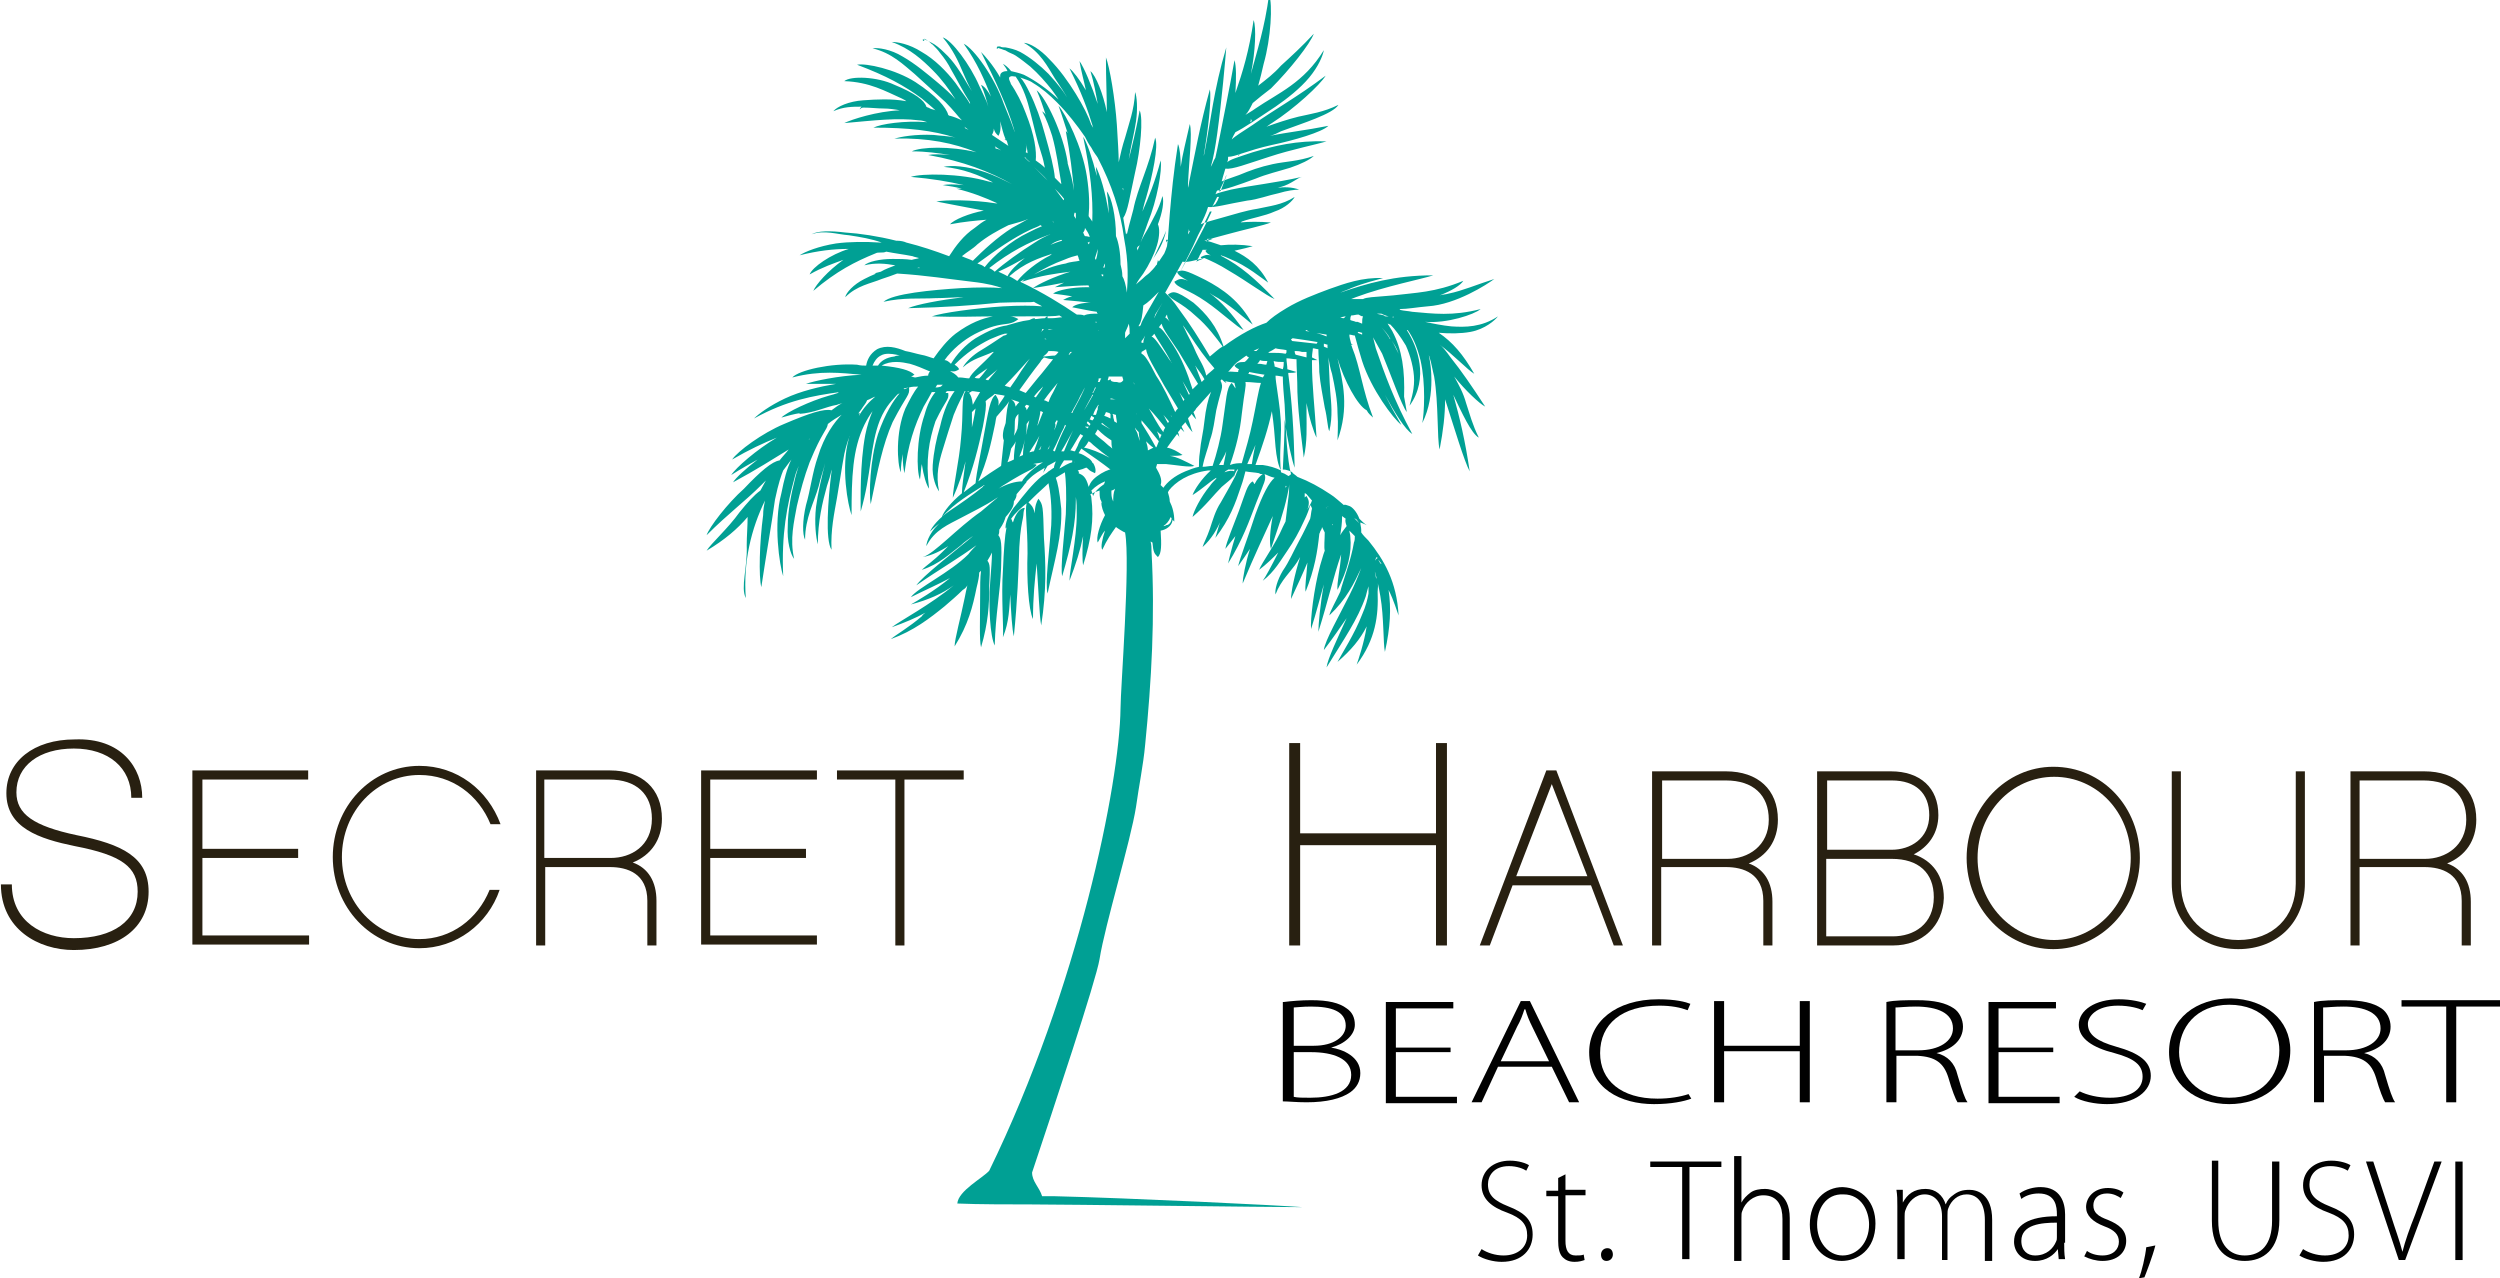 <?xml version="1.0" encoding="utf-8"?>
<!-- Generator: Adobe Illustrator 21.1.0, SVG Export Plug-In . SVG Version: 6.00 Build 0)  -->
<svg version="1.1" id="Layer_1" xmlns="http://www.w3.org/2000/svg" xmlns:xlink="http://www.w3.org/1999/xlink" x="0px" y="0px"
	 viewBox="0 0 274.2 140.2" style="enable-background:new 0 0 274.2 140.2;" xml:space="preserve">
<style type="text/css">
	.st0{fill:#282011;}
	.st1{fill:#00A094;}
	.st2{fill:#010101;}
</style>
<g>
	<g>
		<g id="SH_LOGO_2_">
			<g id="Secret_Harbour_2_">
				<path class="st0" d="M15.6,87.5h-1.2c0-3.3-2.5-5.4-6.3-5.4c-3.8,0-6.3,1.9-6.3,4.8c0,2.4,1.9,3.7,6.6,4.7c5,1,7.9,2.4,7.9,6.2
					c0,3.9-3.2,6.4-8.2,6.4c-3.9,0-8-2.3-8-7.2h1.2c0,4.1,3.4,5.9,6.8,5.9c4.3,0,7-1.9,7-5.1c0-2.7-1.7-4-6.9-5
					c-3.9-0.8-7.5-2-7.5-5.8c0-3.5,3-5.9,7.5-5.9C13.3,80.9,15.6,84.2,15.6,87.5z"/>
				<path class="st0" d="M22.2,93.1h10.5v1H22.2v8.5h11.7v1H21.1V84.5h12.7v1H22.2V93.1z"/>
				<path class="st0" d="M46,104c-5.3,0-9.5-4.5-9.5-10c0-5.5,4.2-10,9.5-10c4.1,0,7.5,2.6,8.9,6.4h-1.1c-1.3-3.2-4.2-5.4-7.8-5.4
					c-4.7,0-8.5,4-8.5,9c0,5,3.8,9,8.5,9c3.5,0,6.4-2.2,7.7-5.4h1.1C53.5,101.4,50,104,46,104z"/>
				<path class="st0" d="M72,103.7h-1v-4.9c0-3-2.2-3.7-4.1-3.7h-7.1v8.6h-1V84.5h8.1c3.5,0,5.7,2,5.7,5.3c0,2.3-1.2,4-3.2,4.8
					c1.7,0.6,2.6,2.1,2.6,4.2V103.7z M71.5,89.8c0-2.7-1.7-4.3-4.7-4.3h-7.1v8.6H67C69.2,94.1,71.5,92.8,71.5,89.8z"/>
				<path class="st0" d="M77.9,93.1h10.5v1H77.9v8.5h11.7v1H76.9V84.5h12.7v1H77.9V93.1z"/>
				<path class="st0" d="M99.2,85.5v18.2h-1V85.5h-6.4v-1h13.9v1H99.2z"/>
				<path class="st0" d="M158.7,103.7h-1.2v-11h-14.9v11h-1.2V81.5h1.2v9.9h14.9v-9.9h1.2V103.7z"/>
				<path class="st0" d="M165.9,97.1l-2.5,6.6h-1.1l7.3-19.2h1.1l7.3,19.2H177l-2.5-6.6H165.9z M170.2,86l-3.9,10.1h7.8L170.2,86z"
					/>
				<path class="st0" d="M194.4,103.7h-1v-4.9c0-3-2.2-3.7-4.1-3.7h-7.1v8.6h-1V84.6h8.1c3.5,0,5.7,2,5.7,5.3c0,2.3-1.2,4-3.2,4.8
					c1.7,0.6,2.6,2.1,2.6,4.2V103.7z M194,89.9c0-2.7-1.7-4.3-4.7-4.3h-7v8.6h7.2C191.7,94.2,194,92.8,194,89.9z"/>
				<path class="st0" d="M207.6,103.7h-8.3V84.6h8.1c3.2,0,5.2,1.8,5.2,4.8c0,2-1.1,3.5-2.7,4.3c2.1,0.7,3.3,2.4,3.3,4.8
					C213.1,101.5,210.9,103.7,207.6,103.7z M200.3,93.2h7.2c2,0,4.1-1.2,4.1-3.8c0-2.4-1.5-3.8-4.1-3.8h-7.1V93.2z M207.5,94.2h-7.2
					v8.5h7.3c2.3,0,4.5-1.3,4.5-4.3C212.1,95.7,210.4,94.2,207.5,94.2z"/>
				<path class="st0" d="M234.7,94.1c0,5.5-4.3,10-9.5,10c-5.2,0-9.5-4.5-9.5-10c0-5.5,4.3-10,9.5-10
					C230.6,84.1,234.7,88.5,234.7,94.1z M233.7,94.1c0-5-3.7-8.9-8.4-8.9c-4.7,0-8.4,4-8.4,8.9c0,5,3.8,9,8.4,9S233.7,99,233.7,94.1
					z"/>
				<path class="st0" d="M252.8,96.9c0,4.2-3,7.2-7.3,7.2c-4.3,0-7.3-3-7.3-7.2V84.6h1v12.3c0,3.7,2.6,6.2,6.3,6.2
					c3.8,0,6.3-2.5,6.3-6.2V84.6h1V96.9z"/>
				<path class="st0" d="M271,103.7h-1v-4.9c0-3-2.2-3.7-4.1-3.7h-7.1v8.6h-1V84.6h8.1c3.5,0,5.7,2,5.7,5.3c0,2.3-1.2,4-3.2,4.8
					c1.7,0.6,2.6,2.1,2.6,4.2V103.7z M270.5,89.9c0-2.7-1.7-4.3-4.7-4.3h-7v8.6h7.2C268.2,94.2,270.5,92.8,270.5,89.9z"/>
			</g>
			<path id="Palm_2_" class="st1" d="M81.9,59.8c0.1,2.5-0.7,4.6-0.1,5.8c-0.3-4,0.6-7.6,2.1-10.7c0,0,0,0,0,0
				c-0.1,0.5-0.2,1-0.2,1.6c-0.4,3-0.5,6.7-0.2,7.9c0.6-4,1.1-6.7,1.5-9.6c0.4-1.9,0.7-2.7,0.9-3.2c0.3-0.4,0.6-0.8,0.9-1.2
				c-0.5,1-0.8,2.2-1.1,3.7c-0.9,3.4-0.2,7.9,0.2,9.1c-0.2-4.7,0.4-7.7,1.3-11c0.1-0.4,0.3-0.8,0.4-1.1c-0.1,0.4-0.3,0.9-0.4,1.4
				c-0.4,1.6-0.8,3.5-0.8,5.2c-0.1,1.7,0.3,3.1,0.7,3.6c-0.5-2.2,0-4.1,0.3-5.8c0.4-1.7,0.8-3.2,1.4-4.8c1.4-3.4,1.9-3.5,2-4.2
				c0.5-0.4,1-0.7,1.5-1c0,0,0.1,0,0.1-0.1c-0.9,0.9-2,2.4-2.7,4.7c-0.6,1.7-0.8,3.6-1.3,5.3c-0.4,1.7-0.4,3.2-0.1,3.8
				c0-2.4,1-4.1,1.5-5.9c0.2-0.9,0.5-1.7,0.7-2.5c-0.4,1.6-0.8,3.3-1,4.8c-0.2,1.8,0,3.4,0.2,4.1c0-2.5,0.5-4.6,1-6.4
				c0.2-0.6,0.4-1.2,0.5-1.8c0,0.1,0,0.1,0,0.2c-0.4,3.2-0.7,7.5,0,8.6c-0.1-2.2,0.3-4,0.6-5.7c0.3-1.7,0.5-3.2,0.8-4.8
				c0.2-0.9,0.4-1.5,0.6-2c0,0.1-0.1,0.2-0.1,0.3c-0.9,3.2-0.1,7.3,0.3,8.4c0-4.2,0.1-7.2,1.4-9.9c0.3-0.6,0.6-1.1,0.9-1.5
				c-0.3,0.7-0.6,1.6-0.8,2.6c-0.6,3.2-0.5,7.2-0.5,8.4c1.2-4.1,1-7.2,2.1-10c0.7-1.7,1.5-2.3,1.8-2.7c0.1-0.1,0.1-0.1,0.2-0.2
				c0.1,0,0.1,0,0.2-0.1c-0.7,0.8-1.6,2.2-2.4,4.5c-0.9,2.9-1,6.6-0.8,7.7c0.8-3.9,1.3-6.5,2.4-9c1.6-3.1,1.9-2.9,1.8-3.8
				c0.3-0.1,0.7-0.1,1-0.1c-0.5,0.6-0.9,1.4-1.4,2.4c-1.1,2.6-0.9,6.1-0.5,7c0-0.7,0.1-1.3,0.2-2c0,0.9,0.1,1.7,0.2,2.1
				c0.4-3.2,1.1-5.2,2.1-7.3c0.4-0.7,0.7-1.2,0.9-1.6c0.1,0,0.2,0,0.4,0c-0.5,0.6-0.9,1.4-1.2,2.5c-0.9,2.6-0.9,6.1-0.5,7.1
				c0.1-0.6,0.1-1.2,0.2-1.7c0.2,1.3,0.5,2.3,0.8,2.7c-0.4-3.2,0-5.3,0.7-7.4c1.2-2.5,1.5-2.3,1.4-3.1c-0.1,0-0.2,0-0.3,0
				c0.1-0.1,0.1-0.2,0.2-0.2c0,0,0,0,0,0c0.3,0,0.5,0,0.8,0c-0.6,0.8-1.2,2.1-1.6,3.9c-0.4,1.3-0.7,2.8-0.8,4.2
				c-0.1,1.4,0.4,2.5,0.7,2.9c-0.4-1.8,0-3.3,0.4-4.6c0.4-1.3,0.8-2.6,1.2-3.8c0.6-1.5,1-2.1,1.2-2.6c0,0,0.1,0,0.1,0
				c-0.5,0.7-0.2,2.2-0.5,5.2c-0.2,2.5-0.9,5.5-0.9,6.5c0.7-1.5,1.1-2.8,1.4-4c-0.2,1.5-0.4,2.9-0.4,3.5c-1.2,1-2,2-2.2,2.6
				c1.5-1.6,3.1-2.5,4.5-3.4c0.1-0.1,0.1-0.1,0.2-0.1c-0.1,0.1-0.2,0.1-0.2,0.2c-1.1,0.9-2.4,1.8-3.6,2.6c-1.2,0.8-2,1.8-2.2,2.3
				c0.5-0.5,1-0.9,1.5-1.2c-0.1,0-0.1,0.1-0.2,0.1c-1.2,0.9-1.7,2.2-1.7,2.7c0.9-1.8,2.5-2.4,3.8-3.1c1.3-0.7,2.6-1.3,3.8-2.1
				c0.1-0.1,0.2-0.1,0.3-0.2c-0.6,0.5-1.2,1-1.9,1.6c-2.6,1.8-5.2,4.7-6.4,5c1.1-0.2,2-0.7,2.8-1.2c-0.2,0.2-0.4,0.4-0.6,0.6
				c-1,1-1.9,1.6-2.3,2c1.9-0.6,3.1-1.8,4.3-2.7c0.4-0.4,0.9-0.7,1.3-1c0,0-0.1,0.1-0.1,0.1c-2.3,1.9-5.4,4.3-6.1,5.3
				c2.6-1.8,4.7-3,6.6-4.4c-0.3,0.3-0.6,0.6-0.9,1c-2,2-5.6,3.7-6.3,4.7c1.6-0.8,3-1.4,4.3-2.1c-1.7,1.4-3.6,2.5-4.3,2.9
				c1.9-0.5,3.5-1.2,4.7-2.1c-2.5,2.1-5.9,3.9-6.8,4.6c1.4-0.5,2.6-1,3.7-1.6c-0.1,0.1-0.3,0.2-0.4,0.4c-1.4,1.2-2.8,2-3.4,2.5
				c2.5-0.9,4.3-2.3,5.9-3.6c0.7-0.6,1.4-1.2,2-1.8c0.2-0.1,0.4-0.3,0.5-0.5c-0.1,0.4-0.2,0.9-0.3,1.4c-0.4,2-1.1,4.5-1.1,5.3
				c1.5-2.4,2-4.4,2.4-6.4c0.2-0.8,0.3-1.3,0.3-1.7c0,0,0.1-0.1,0.1-0.1c0,0,0.1-0.1,0.1-0.1c-0.1,0.7-0.1,1.7-0.1,3
				c0,2.1-0.1,4.6,0.1,5.4c0.8-2.7,0.9-4.7,0.9-6.7c0.1-2.1,0.1-2.4-0.2-2.8c0.2-0.3,0.4-0.7,0.5-0.9c0,0.8-0.1,1.9-0.2,3.3
				c-0.2,2.6,0,5.9,0.5,6.9c0.1-3.5,0.6-5.8,0.7-8.5c0.1-2.8,0-3.2-0.3-3.6c0.1-0.2,0.1-0.4,0.1-0.5c0,0,0-0.1,0-0.1
				c0.5-0.7,0.6-1.1,0.7-1.4c0.8-0.9,0.9-1.3,0.9-1.7c0.2-0.3,0.3-0.5,0.3-0.8c0.2-0.2,0.4-0.5,0.6-0.7c0.1-0.1,0.2-0.3,0.3-0.4
				c0.1-0.1,0.2-0.2,0.2-0.3c0,0,0,0,0.1-0.1c0,0,0,0,0,0c0.2-0.2,0.5-0.5,0.8-0.7c0.4-0.3,0.8-0.5,1.1-0.7
				c-0.1,0.2-0.1,0.4-0.2,0.6c0.2-0.3,0.3-0.5,0.5-0.8c0.4-0.2,0.7-0.4,0.9-0.5c-0.1,0.3-0.2,0.5-0.2,0.7c-0.2,0.1-0.4,0.3-0.6,0.4
				c0,0,0,0,0,0c0,0,0,0,0,0c-0.2,0.2-0.4,0.3-0.7,0.5c-1.1,0.9-2,2.1-2.8,3.1c-0.9,1-1.3,2.2-1.2,2.7c0-0.1,0.1-0.1,0.1-0.2
				c-0.2,1-0.3,2.5-0.4,4.8c-0.2,2.8,0.1,6.3,0,7.3c0.7-1.7,0.7-3.3,0.8-4.7c0.1,2,0.2,3.8,0.4,4.6c0.4-4,0.5-6.9,0.6-9.8
				c0.1-1.9,0.3-2.7,0.4-3.2c0.1-0.5,0-0.6,0.2-1.1c-0.5,0-1,0.6-1.3,1.6c-0.1-0.1-0.1-0.3-0.2-0.4c0.5-0.7,1.1-1.2,1.7-1.7
				c-0.2,0.8,0.1,2.4,0.1,5.5c-0.1,2.7,0.1,6.2,0.6,7.2c0-2.4,0.2-4.3,0.4-6.1c0.2,2.8,0.3,5.8,0.5,6.8c0.6-3.9,0.5-6.7,0.3-9.6
				c-0.1-3.6-0.1-3.6-0.6-4.3c-0.2,0.3-0.4,0.8-0.4,1.6c-0.2-0.8-0.4-0.9-0.7-1.2c0.2-0.2,0.3-0.3,0.5-0.5c0.6-0.6,1.2-1.1,1.7-1.6
				c0.2,1,0.4,2.4,0.3,4.6c-0.2,2.8-0.7,6.4-0.4,7.5c0.8-3.8,1.6-6.3,1.5-9.3c-0.2-2-0.4-2.9-0.6-3.4c0.2-0.1,0.3-0.2,0.5-0.3
				c0.2-0.1,0.3-0.2,0.5-0.3c0.1,0.8,0.2,2.2,0.1,4.6c-0.2,2.6-0.6,5.8-0.4,6.8c1-3.4,1.5-5.8,1.5-8.4c0-0.1,0-0.2,0-0.3
				c0.1,0.6,0.1,1.2,0.1,1.9c0,2.7-0.8,6.2-0.8,7.3c0.7-1.8,1.2-3.4,1.5-4.9c-0.1,1.4-0.1,2.7,0,3.2c0.9-2.9,1.2-5,0.9-7.4
				c0-0.2-0.1-0.3-0.1-0.4c0.4-0.2,0.7-0.3,1-0.4c0,0.3,0,0.7,0.1,1c0.1,0.1,0.1,0.3,0.2,0.4c0,0-0.1-0.1-0.1-0.1
				c0,0.5,0.2,1,0.4,1.4c-0.6,1.1-1,2.5-0.8,3c0.3-0.5,0.5-1,0.8-1.3c-0.3,0.9-0.5,1.8-0.3,2.1c0.5-1.1,1-1.8,1.5-2.5
				c0.1,0.1,0.9,0.6,1,0.6c0.6,3.3-0.5,17.1-0.5,19.3c-0.1,8.2-4.6,30.6-14.4,50.7c-0.7,0.8-3.4,2.2-3.5,3.6c2.2,0.1,6,0.1,8.1,0.1
				c3.3,0,26.5,0.3,29.8,0.3c-2.6-0.2-18.9-1-27.2-1.2c-0.5,0-1,0-1.4,0c-0.3-1-1.1-1.6-1.1-2.6c2.4-7.2,7-21,7.4-23.4
				c0.6-3.8,3.4-12.9,4-16.7c0.3-2.2,0.8-4.6,1-6.8c0.7-7,1.1-14.1,0.7-21.2c0-0.4,0-0.7-0.1-1.1c0.1,0,0.1,0.1,0.2,0.1
				c0.1,1.1,0.2,1.2,0.6,1.6c0.4-0.4,0.4-1.3,0.3-2.9c0.6-0.1,1.2-0.5,1.3-1.1c0,0,0-0.1,0-0.1c0.1,0.1,0.1,0.1,0.2,0.2
				c0-0.9-0.2-1.6-0.5-2.2c0-0.3-0.1-0.7-0.2-1c0-0.1,0.1-0.1,0.1-0.2c0.7-0.9,2.1-1.9,4.3-2.2c0.1,0,0.2,0,0.3,0
				c-1,0.9-1.8,2.1-2,2.7c1.1-0.7,1.8-1.4,2.6-1.9c0,0,0,0,0,0.1c-0.2,0.2-0.5,0.5-0.7,0.8c-1,1.2-1.8,2.8-1.9,3.4
				c1.5-1.3,2.3-2.4,3.2-3.3c1.3-1.1,1.3-1,1.4-1.7c-0.2-0.1-0.6-0.1-1.1,0.1c0,0,0.1-0.1,0.1-0.1c0.1-0.1,0.2-0.1,0.3-0.2
				c0.2,0,0.5,0,0.7,0c-0.1,0.4-0.1,0.7-0.1,0.9c0.1-0.3,0.2-0.6,0.4-0.9c0,0,0.1,0,0.1,0c-0.1,0.2-0.2,0.4-0.3,0.7
				c-0.3,0.6-0.8,1.5-1.6,2.9c-0.6,0.9-0.9,2-1.2,2.9c-0.3,0.9-0.7,1.6-0.8,2c1-0.9,1.6-2,2-2.9c0,0,0-0.1,0-0.1
				c-0.3,0.9-0.5,1.7-0.6,2c1.6-2.1,2.2-3.8,2.8-5.6c0.3-0.8,0.4-1.4,0.5-1.7c0.5,0.1,1,0.1,1.5,0.2c0.1,0.1,0.2,0.1,0.4,0.1
				c-0.3,0.2-0.6,0.5-0.9,1.1c-0.1-0.1-0.1-0.2-0.2-0.3c-0.6,0.3-0.8,1.3-1.5,3.2c-0.6,1.6-1.4,3.5-1.5,4.2c0.4-0.5,0.7-0.9,1.1-1.4
				c-0.4,1.3-0.7,2.5-0.8,3c1.6-2.6,2.3-4.6,3.1-6.7c0.9-2.3,1.1-2.5,0.9-3.1c0.3,0.1,0.6,0.3,1.1,0.4c-0.6,0.5-1.3,1.8-2.1,4
				c-0.7,2.2-1.7,4.8-1.9,5.7c0.5-0.7,0.9-1.3,1.3-1.9c-0.5,1.6-0.8,3.2-0.8,3.8c1.3-3.1,2.3-5.2,3.3-7.4c-0.3,1.5-0.4,3-0.2,3.6
				c0.8-2.4,1.4-4,1.8-5.9c0.1-0.5,0.2-0.9,0.2-1.2c0,0,0,0,0,0c0,0.4,0,0.9-0.1,1.6c-0.1,0.8-0.2,1.7-0.3,2.5
				c-0.1,0.2-0.2,0.4-0.3,0.6c-0.8,1.9-2.3,3.9-2.6,4.7c0.8-0.6,1.5-1.3,2.1-1.9c-0.7,1.4-1.4,2.7-1.7,3.1c1.3-1,2-2.3,2.7-3.3
				c0.7-1,1.3-2.1,1.8-3.2c0.4-0.8,0.6-1.4,0.7-1.8c0.1,0.1,0.2,0.3,0.2,0.4c-0.1,0.3-0.1,0.7-0.2,1.1c-0.3,0.6-0.7,1.5-1.2,2.4
				c-0.6,1.1-1.1,2.3-1.8,3.3c-0.6,1-0.9,2.1-0.8,2.6c0.6-1.6,1.7-2.5,2.4-3.6c0.1-0.2,0.2-0.3,0.3-0.5c-0.6,1.9-1,3.8-1,4.6
				c0.7-1.5,1.3-2.8,1.8-4c-0.1,1.4-0.3,2.7-0.2,3.2c1-2.5,1.3-4.4,1.5-6.3c0-0.1,0.1-0.2,0.1-0.3c0.1-0.2,0.2-0.3,0.2-0.5
				c0.1,0.2,0.2,0.4,0.3,0.6c0,0.8-0.1,1.6,0,2c-0.2,0.5-0.3,1-0.5,1.6c-0.7,2.6-1.1,6-1,7c0.6-1.9,1-3.5,1.4-4.9
				c-0.4,2.2-0.6,4.4-0.6,5.2c1.1-3.5,1.6-5.9,2.5-8.5c-0.1,1.6-0.5,3.2-0.4,3.9c1.1-2.2,1.6-4,1.4-5.9c0-0.2-0.1-0.4-0.1-0.6
				c0.2,0.2,0.4,0.4,0.6,0.6c0,0.2,0,0.5-0.1,0.7c-0.3,1.9-1.2,4.2-1.5,5.4c-0.5,1.1-1.1,2.1-1.2,2.6c1.9-1.8,2.7-3.5,3.5-5.2
				c-0.3,0.8-0.7,1.8-1.3,3c-1.1,2.2-2.7,5-2.8,6c1-1.3,1.8-2.5,2.5-3.5c-1,2.2-2.1,4.5-2.2,5.4c1.9-3.1,3.4-5.2,4.3-7.8
				c0.1-0.4,0.2-0.8,0.3-1.1c0,0.2,0,0.5,0,0.8c-0.1,0.6-0.3,1.4-0.7,2.3c-0.8,2.1-2.3,4.4-2.7,5.2c1.5-1.3,2.5-2.5,3.2-3.9
				c-0.3,1.9-0.9,3.6-1.1,4.2c2.1-2.8,2.4-5.4,2.3-8c0.1-0.9,0-1.3-0.2-1.6c0-0.2-0.1-0.4-0.1-0.6c0.2,0.7,0.4,1.5,0.6,2.7
				c0.4,2.3,0.3,5.2,0.5,6.1c0.6-2.7,0.7-4.8,0.4-6.8c0.6,1.2,0.9,2.3,1.1,2.8c-0.2-3.7-1.6-6.1-3.3-8.2c-0.3-0.3-0.6-0.6-0.8-0.9
				c0-0.1,0-0.2,0-0.3c0-0.3-0.1-0.5-0.1-0.8c0.3,0.1,0.5,0.2,0.7,0.3c-0.3-0.2-0.6-0.5-0.8-0.7c-0.3-0.8-0.8-1.3-1.1-1.4
				c-0.3-0.1-0.5-0.2-0.6-0.1c-0.5-0.4-1-0.9-1.5-1.2c-1.2-0.8-2.3-1.4-3.6-1.9c-0.2-0.2-0.4-0.3-0.5-0.4c-0.1-0.2-0.3-0.2-0.5-0.3
				c0,0,0,0,0,0c-0.3-0.1-0.4-0.1-0.6-0.1c0.1-2.1,0.2-3.9,0.2-5.5c0.3,2.3,0.8,4.5,1.1,5.3c-0.1-4.3-0.3-7.2-0.7-10.3
				c0,0,0-0.1,0-0.1c0.4,0,0.7,0,0.9-0.1c-0.3-0.1-0.7-0.2-1-0.3c0-0.4-0.1-0.8-0.1-1.2c0.4,0,0.7,0.1,1.1,0.1
				c0,0.9,0.1,2.1,0.1,3.6c0.1,2.8,0.6,6.2,0.7,7.2c0.4-1.8,0.3-3.4,0.3-4.9c0-0.4,0-0.8,0-1.1c0.3,1.7,0.8,3.2,1.1,3.8
				c-0.2-3.4-0.5-5.7-0.5-8.1c0-0.1,0-0.3,0-0.4c0.3,0,0.5,0,0.6,0c-0.2-0.1-0.4-0.2-0.6-0.3c0-0.4,0.1-0.8,0.1-1
				c0.2,0,0.4,0.1,0.6,0.1c0,0.7,0.1,1.5,0.1,2.5c0.1,1.3,0.4,2.7,0.6,3.9c0.3,1.2,0.3,2.2,0.5,2.6c0.4-1.7,0.2-3.1,0.1-4.4
				c-0.1-1.3-0.1-2.4-0.2-3.7c0.1,0.6,0.2,1.2,0.4,1.8c0.3,1.4,0.6,2.9,0.6,4.3c0.1,1.3,0,2.5,0,3c1.3-3.6,0.6-6.4,0-9
				c0.7,2.4,2.2,5.2,3.2,5.7c0.2,0.4,0.5,0.6,0.7,0.8c-1.2-3.1-1.4-5.5-2.3-7.7c0-0.1-0.1-0.2-0.1-0.3c0.1,0,0.1,0,0.2,0
				c-0.1,0-0.1-0.1-0.2-0.1c-0.1-0.4-0.2-0.7-0.2-1c0.2,0,0.4,0.1,0.6,0.1c0.2,0.8,0.5,1.8,0.8,2.8c1,3.1,3.4,6.3,4.3,7
				c-0.7-1.2-1.3-2.3-1.8-3.3c1.1,2,2.2,3.8,3,4.3c-2-3.7-3-6.5-4-9.4c-0.1-0.4-0.2-0.8-0.3-1.2c0.3,0.5,0.6,1.1,1,1.8
				c1,2.4,2.1,5.6,2.7,6.4c-0.1-0.6-0.2-1.2-0.3-1.7c0,0,0,0.1,0,0.1c0.1-3-0.2-5.2-1.3-7.3c-0.2-0.3-0.3-0.5-0.5-0.8
				c0.1,0,0.2,0.1,0.3,0.1c0.5,0.5,1.1,1.3,1.7,2.3c0.5,1.1,0.9,2.6,0.9,3.8c0,1.3-0.4,2.3-0.5,2.8c1.1-1.5,1.3-3.2,1.1-4.6
				c-0.2-1.4-0.7-2.6-1.4-3.7c0,0,0.1,0,0.1,0c0.5,0.7,1,1.7,1.4,3.3c0.6,2.6,0.4,5.9,0.2,6.9c0.8-1.6,1-3.3,1-4.7
				c0-1-0.1-1.9-0.3-2.8c0,0.1,0.1,0.2,0.1,0.3c0.2,0.6,0.3,1.3,0.5,2.1c0.5,3,0.3,6.8,0.6,8c0.4-2.1,0.6-3.8,0.6-5.5
				c1,3.1,2.1,6.8,2.7,7.9c-0.5-3.4-1.1-5.9-1.8-8.4c0.9,1.9,2,4.3,2.8,4.7c-0.7-1.4-1-2.6-1.4-3.8c-0.3-1.1-0.8-2-1.3-2.9
				c1.2,1.5,2.8,3,3.4,3.3c-1.5-2.3-2.6-3.9-3.8-5.4c-0.5-0.7-0.9-1.2-1.2-1.4c1.5,1.1,3.1,2.8,3.8,3.2c-1.2-2.1-2.4-3.5-3.9-4.5
				c1.2,0.1,2.4,0.1,3.5-0.1c1.6-0.3,2.7-1.3,3-1.7c-1.8,1.2-3.6,1.2-5.1,1.1c-1-0.1-2-0.3-2.9-0.5c2.4,0.2,5.4-0.8,6.1-1.4
				c-3.1,0.8-5.2,0.5-7.5,0.3c-0.5-0.1-0.9-0.1-1.3-0.2c0,0,0,0-0.1-0.1c0.9,0,1.9-0.2,3.1-0.3c3.1-0.2,6.5-2.4,7.3-3
				c-1.9,0.6-3.5,1.3-5,1.6c-0.3,0.1-0.7,0.1-1,0.2c1.3-0.5,2.3-1.1,2.6-1.6c-3.1,1.3-5.3,1.3-7.7,1.6c-2.4,0.2-2.9,0.2-3.3,0.4
				c-0.5,0-0.9,0-1.3,0c0.2-0.1,0.3-0.1,0.5-0.2c3.2-1.2,7.3-2,8.5-2.4c-4.3,0-7.3,0.9-10.2,1.9c0.4-0.2,0.8-0.3,1.2-0.5
				c1.5-0.6,2.8-0.9,3.5-1.1c-2.3-0.1-4.2,0.6-5.9,1.2c-1.6,0.6-3.2,1.2-4.7,2.1c-1,0.6-1.7,1.1-2.2,1.6c-1.2,0.4-2.8,1.2-4.7,2.6
				c-0.7-2.2-1.9-3.6-3.3-4.8c-2.1-1.5-2.3-1.2-2.8-0.9c0.3,0.6,1.4,0.8,3.1,2.4c1.2,1,2.3,2.5,2.9,3.3c-0.5,0.3-0.9,0.7-1.4,1.1
				c-1.2-2-2.2-3.6-3.4-5.2c-0.6-0.9-1.1-1.4-1.5-1.8c0.4-0.7,0.8-1.4,1.3-2.3c0.1,0.4,0.5,0.6,1.2,1c-0.9-0.4-1.1-0.1-1.5,0.1
				c0.3,0.7,1.5,0.8,3.5,2.2c1.6,1.1,3.4,2.8,4.1,3.1c-1.3-1.8-2.4-3.1-3.8-4.1c0.1,0.1,0.2,0.1,0.3,0.2c1.9,1,3.8,2.8,4.5,3.3
				c-1.4-2.6-3.3-3.9-5.2-4.9c-2.4-1.2-2.5-1.1-3.1-0.9c0.2-0.4,0.4-0.7,0.6-1.1c0.5,0.1,1.2-0.1,2.4-0.4c0.7,0.3,1.6,0.7,2.7,1.4
				c1.9,1.1,4.2,2.8,5,3.1c-2.1-2.2-3.7-3.6-5.8-4.7c0,0-0.1,0-0.1-0.1c0.3,0.1,0.6,0.2,1,0.4c1.8,0.7,3.6,2.2,4.2,2.6
				c-1-1.9-2.3-2.8-3.7-3.5c0.9-0.2,1.7-0.4,2-0.5c-1.3-0.2-2.5-0.2-3.5-0.1c-0.9-0.3-1.4-0.5-1.8-0.5c0.6-0.2,1.4-0.4,2.5-0.7
				c1.8-0.5,4.1-1,4.8-1.3c-1.3-0.1-2.4-0.1-3.4,0c0.1,0,0.1,0,0.2-0.1c1.1-0.4,2.5-0.6,3.6-1.1c1.2-0.4,2-1.2,2.2-1.6
				c-1.4,0.9-2.8,1-4.1,1.3c-1.3,0.2-2.5,0.6-3.6,0.9c-1.4,0.4-2.2,0.6-2.6,0.8c0.3-0.6,0.6-1.2,0.8-1.9c0.7,0.1,2-0.3,4.3-0.7
				c1.1-0.1,2.4-0.6,3.4-0.8c1-0.3,1.8-0.4,2.3-0.4c-0.8-0.3-1.7-0.3-2.4-0.2c0.1,0,0.3-0.1,0.4-0.1c1.1-0.3,1.8-1,2.3-1.1
				c-3.1,0.7-5.4,0.9-7.8,1.4c-0.7,0.2-1.3,0.3-1.7,0.5c0.1-0.1,0.1-0.3,0.2-0.4c0.9-0.1,2.3-0.6,4.2-1.3c1.2-0.5,2.5-0.8,3.8-1.2
				c1.2-0.4,2.2-0.9,2.6-1.3c-1.7,0.6-3.1,0.6-4.5,0.9c-1.4,0.3-2.5,0.7-3.7,1.2c-0.8,0.3-1.5,0.5-1.9,0.7c0-0.1,0.1-0.3,0.1-0.4
				c0.1-0.3,0.2-0.7,0.3-1c0.8,0.1,2.3-0.5,4.8-1.3c2.4-0.8,5.4-1.4,6.3-1.7c-3.4-0.1-5.7,0.5-8.1,1.2c-1.8,0.6-2.5,0.8-2.8,1.1
				c0.1-0.2,0.1-0.4,0.1-0.6c0.8,0,2.1-0.7,4.8-1.3c2.4-0.5,5.5-1.4,6.2-2.1c-2.5,0.5-4.5,0.7-6.4,1.1c0.4-0.1,0.8-0.3,1.2-0.5
				c2.4-0.9,5.7-1.9,6.3-2.9c-1.6,0.8-3.1,1-4.4,1.3c-1.2,0.3-2.4,0.7-3.5,1.1c0.2-0.1,0.4-0.3,0.6-0.4c2.5-1.6,5.3-4.2,5.9-5.2
				c-3.2,2.4-5.6,3.7-8,5.4c-1.2,0.8-1.9,1.2-2.3,1.6c0.1-0.3,0.3-0.6,0.4-0.8c1-0.5,2.3-1.4,4.4-2.8c1.3-0.9,2.7-2,3.7-3.2
				c1-1.2,1.5-2.4,1.6-3c-2.2,3.6-5,4.7-7.5,6.4c-0.4,0.3-0.8,0.5-1.1,0.7c0.3-0.3,0.5-0.7,0.8-1.3c0.6-0.5,1.2-1,2-1.6
				c2.1-2.1,4.3-4.9,4.7-6c-1.3,1.4-2.5,2.5-3.6,3.5c-0.8,0.9-1.6,1.5-2.5,2.2c0.2-0.7,0.4-1.5,0.6-2.4c0.8-2.8,1-6.5,0.6-7.6
				c-0.5,3.7-1.3,6.1-2,8.7c0.5-2.5,0.6-5.1,0.3-5.9c-0.5,3.4-1.2,5.7-2,8c0.1-1.6,0.1-3-0.1-3.6c-0.6,3.4-1.1,5.7-1.6,8.3
				c-0.2,1.1-0.4,1.9-0.5,2.4c-0.2,0.3-0.3,0.7-0.5,1c0.3-1,0.5-2.2,0.7-3.6c0.5-3.6,0.9-8.2,1-9.5c-1.4,4.7-1.7,8.1-2.4,11.6
				c0,0.1-0.1,0.3-0.1,0.4c0.5-2.9,0.9-6.3,0.7-7.4c-1.1,4-1.6,6.9-2.2,9.8c-0.1,0.4-0.1,0.7-0.2,1c0-0.1,0-0.3,0-0.4
				c0.1-2.4,0.5-5.6,0.2-6.6c-0.4,1.8-0.8,3.3-1,4.7c0-1.1-0.1-2.1-0.3-2.5c-0.5,3.2-0.7,5.4-0.9,7.7c-0.1,1.6-0.2,2.3-0.2,2.8
				c0,0-0.1,0-0.2,0c0,0,0,0,0,0c0,0,0,0,0,0.1c0,0.1,0,0.2,0,0.2c0.3-0.6,0.1,0.2,0.1,0.4c-0.1,0.3-0.2,0.6-0.3,0.8
				c-0.2,0.3-0.4,0.6-0.6,0.9c0-0.1-0.1-0.1-0.1-0.2c0,0.2-0.1,0.3-0.1,0.5c0,0-0.1,0.1-0.1,0.1c-0.2,0.3-0.5,0.6-0.7,0.8
				c-0.2,0.2-0.4,0.3-0.6,0.5c-0.3,0.3-0.6,0.5-0.9,0.8c0.2-0.4,0.5-0.8,0.8-1.2c0.6-0.9,1.2-2.1,1.5-3.1c0.3-1,0.3-1.9,0.1-2.3
				c0.5-1.3,0.7-2.5,0.5-3.1c-0.4,1.5-1.1,2.6-1.6,3.6c-0.3,0.5-0.6,1-0.8,1.5c0.2-0.6,0.5-1.3,0.8-2.2c1-2.4,1.6-5.8,1.4-6.8
				c-0.6,2.3-1.3,4-2,5.6c0.1-0.4,0.2-0.9,0.4-1.5c0.7-2.4,1.4-5.7,1-6.6c-0.7,3.3-1.9,5.4-2.4,7.9c-0.4,1.5-0.6,2.2-0.7,2.7
				c0-0.1,0-0.1,0-0.2c0,0.1-0.1,0.2-0.1,0.2c-0.1-0.6-0.2-1.2-0.3-1.8c0.5-0.7,0.7-2.3,1.3-5c0.6-2.5,0.9-5.9,0.5-6.8
				c-0.4,2.2-0.8,3.8-1.2,5.4c0.2-1.4,0.6-2.8,0.8-4.2c0.2-1.4,0.1-2.7-0.1-3.2c-0.1,2-0.7,3.5-1.1,5c-0.3,0.9-0.5,1.8-0.7,2.7
				c0-1-0.1-2.4-0.2-4.1c-0.2-2.9-0.8-6.4-1.2-7.4c0,2.4,0.1,4.2,0.1,6c-0.4-2-1.2-4-1.8-4.5c0.4,1.3,0.6,2.5,0.8,3.6
				c-0.7-2.1-1.5-4-2-4.7c0.2,1.2,0.5,2.2,0.7,3.2c-0.7-1.2-1.4-2.1-1.8-2.4c1.3,2.6,2,4.5,2.6,6.5c-0.1-0.1-0.1-0.2-0.2-0.3
				c-0.3-0.9-0.9-2.1-1.7-3.4c-0.8-1.3-1.8-2.7-2.9-3.8c-1-1.1-2.2-1.8-2.8-1.8c1.8,1,2.6,2.6,3.4,3.9c0.6,0.9,1.1,1.6,1.5,2.4
				c0,0,0,0,0,0c-0.4-0.8-1.1-1.7-2.2-2.9c-0.9-0.9-2-1.8-3.1-2.4c-0.6-0.3-1.1-0.4-1.6-0.5c-0.2,0-0.5,0-0.6-0.1
				c-0.1,0-0.2,0-0.3,0c-0.2,0.3,0,0.2,0.1,0.3c0,0-0.1-0.1-0.1-0.1c0.1-0.1,0.1,0,0.2,0l0.3,0.1c0.2,0.1,0.4,0.1,0.5,0.2
				c0.3,0.2,0.7,0.3,1,0.5c0.6,0.4,1.1,0.8,1.6,1.2c0.9,0.8,1.7,1.7,2.4,2.6c0.3,0.4,0.5,0.7,0.7,1c-1.3-1.2-2.6-2.1-3.8-2.7
				c-0.5-0.2-1-0.3-1.4-0.4c-0.3-0.4-0.7-0.7-0.9-0.8c0.2,0.3,0.4,0.5,0.5,0.8c0,0,0,0-0.1,0c-0.2,0-0.7,0.1-0.7,0.5
				c0,0.1,0,0.1,0,0.2c-0.8-1.4-1.7-2.4-2.1-2.8c1.7,3.4,2.8,5.8,3.6,8.4c0,0.1,0.1,0.3,0.1,0.4c-0.3-0.9-0.7-1.9-1.2-3.1
				c-1-2.9-3.3-6.1-4.4-6.6c1.5,2.1,2.3,4,3,5.8c-0.4-0.7-0.7-1.1-1.1-1.3c0.4,0.9,0.6,1.7,0.8,2.4c-0.2-0.7-0.6-1.4-1-2.3
				c-1-2.3-3-5-4-5.3c1.1,1.3,1.7,2.6,2.2,3.8c0.3,0.7,0.6,1.4,1,2.1c-0.2-0.3-0.3-0.5-0.5-0.8c-0.7-1.2-1.5-2.5-2.5-3.4
				c-0.5-0.5-1-0.9-1.4-1.1c-0.2-0.1-0.4-0.2-0.6-0.3c-0.1,0-0.1-0.1-0.3-0.1c0,0-0.1,0-0.1,0.1c0,0,0.1,0.1,0.1,0.1l0.1,0
				c0,0-0.1-0.1-0.1-0.2c0.1-0.1,0.1,0,0.2,0l0.3,0.2c0.2,0.1,0.3,0.3,0.5,0.4c0.3,0.3,0.6,0.6,0.8,0.9c0.5,0.6,0.9,1.2,1.2,1.8
				c0.7,1.2,1.3,2.4,2,3.5c0.1,0.1,0.1,0.2,0.1,0.3c-0.4-0.7-1-1.4-1.6-2.3c-1-1.3-2.3-2.6-3.7-3.4c-1.4-0.9-2.7-1.1-3.3-1.1
				c2,0.7,3.4,2,4.5,3.1c1,1,1.8,2.1,2.5,3.2c-0.5-0.6-1.2-1.2-1.9-1.8c-1.2-1-2.5-2.1-3.9-2.9c-1.3-0.8-2.7-1-3.3-0.9
				c2.1,0.5,3.4,1.8,4.6,2.8c1.2,1.1,2.3,2.1,3.4,3.1c0.9,0.9,1.4,1.6,1.8,2c-0.4-0.2-0.9-0.4-1.3-0.5c-0.1,0-0.1,0-0.2-0.1
				c-0.2-0.8-1.3-2.1-3.6-3.6c-2.2-1.4-5.4-2.1-6.4-1.9c3.2,1.2,5.2,2.3,7.1,3.7c0.7,0.6,1.2,1,1.5,1.3c-0.2-0.1-0.4-0.1-0.6-0.2
				c-0.1-0.1-0.3-0.1-0.4-0.2c-0.2-0.7-1.3-1.5-3.5-2.4c-1.9-0.9-4.8-1-5.5-0.4c2.8,0.1,4.5,1.1,6.3,1.9c0.2,0.1,0.4,0.2,0.5,0.3
				c-1.6-0.3-3.3-0.2-4.7-0.1c-1.6,0.1-2.9,0.7-3.3,1.2c1.1-0.5,2.1-0.5,3.1-0.5c-0.1,0.1-0.2,0.2-0.2,0.3c0.1-0.1,0.2-0.2,0.4-0.2
				c0.8,0,1.5,0.1,2.2,0.1c0.6,0,1.3,0.1,1.8,0.2c-2.5,0.1-5.3,1-6.1,1.4c3.4-0.3,5.8-0.6,8.2-0.3c0.3,0,0.6,0.1,0.9,0.2
				c-2.5-0.2-5.1,0.2-5.9,0.6c3.8,0,6.5,0.3,9,1.1c-0.8-0.2-1.7-0.2-2.4-0.3c-2-0.1-3.6,0.2-4.3,0.4c3.7-0.1,6.5,0.5,9,1.5
				c-2.9-0.7-6.1-0.6-7.1-0.1c1.6,0,2.9,0.2,4.2,0.4c-1.1-0.1-1.9-0.1-2.4,0c3.9,0.7,6.7,1.8,9.2,3.2c-1-0.5-2-1-2.9-1.3
				c-2-0.7-3.8-0.8-4.6-0.6c2.1,0.2,3.9,0.9,5.4,1.7c-0.2,0-0.4-0.1-0.5-0.1c-3.1-0.9-7.3-0.9-8.5-0.5c2.3,0.2,4.1,0.5,5.8,0.9
				c-1-0.1-1.8-0.1-2.3,0c0.7,0.1,1.4,0.2,2.1,0.4c-0.3,0-0.5,0-0.6,0c1.7,0.4,3.2,1,4.5,1.6c-0.1,0-0.1,0-0.2,0
				c-2.5-0.4-5.5-0.4-6.5-0.2c2,0.4,3.7,0.7,5.2,1c-1.6,0.3-3.3,1-3.7,1.5c1.6-0.3,2.8-0.4,4-0.5c-0.4,0.2-0.8,0.5-1.3,0.9
				c-1.2,0.8-2.1,2-2.8,3.1c-1.6-0.6-3.1-1.1-4.7-1.5c0,0,0,0,0,0c-0.2-0.1-0.6-0.2-1-0.2c0,0,0,0-0.1,0c-2-0.5-4-0.8-5.6-0.9
				c-1.6-0.2-3-0.2-3.7,0.2c1.4-0.5,2.8,0,4.1,0.1c1.3,0.2,2.5,0.4,3.6,0.8c-0.1,0-0.1,0-0.2,0c-1.6-0.1-3.3-0.1-4.8,0.1
				c-1.9,0.3-3.4,0.9-4,1.3c2-0.5,3.7-0.7,5.4-0.7c-2,0.6-4,2-4.3,2.8c1.4-0.8,2.6-1.2,3.7-1.6c-1.7,1.2-3,2.7-3.3,3.4
				c2.6-2.2,4.6-3.2,6.8-4.1c0.2-0.1,0.3-0.1,0.5-0.1c0.3,0,0.5,0,0.7-0.1c1,0.2,1.9,0.3,2.9,0.5c0.2,0.1,0.4,0.1,0.7,0.2
				c-0.2,0.1-0.5,0.1-0.8,0.2c-0.7-0.1-1.4-0.1-2.1-0.1c-1.4,0-2.7,0.3-3.1,0.7c1.2-0.3,2.3-0.2,3.4,0c-0.5,0.2-1.1,0.4-1.6,0.7
				c-0.3,0.1-0.5,0.1-0.7,0.2c0.1,0,0.1,0,0.2,0c-0.5,0.2-0.9,0.4-1.3,0.6c-1.2,0.6-2,1.5-2.1,2c1.3-1.3,2.8-1.5,4-2
				c0.6-0.2,1.2-0.4,1.7-0.6c3.2,0.2,5.6,0.6,8.2,0.9c1.8,0.2,2.8,0.5,3.3,0.7c-1.1-0.1-2.6-0.1-4.5,0c-3.2,0.2-7.5,0.6-8.5,1.5
				c2.2-0.5,4-0.3,5.7-0.4c1,0,2.1-0.1,3.1-0.1c-2.6,0.3-5.2,0.8-6.1,1.2c4.2-0.1,7-0.3,10-0.6c2.5-0.1,3.3,0,3.8-0.1
				c0.3,0.2,0.6,0.3,0.9,0.5c-1-0.1-2.5-0.1-4.3,0c-3,0.2-6.7,0.7-7.8,1.1c2.7,0.1,4.8,0,6.7,0c-1.1,0.2-2.5,0.7-4.1,1.9
				c-0.9,0.7-1.7,1.7-2.4,2.7c-0.4-0.1-0.8-0.3-1.4-0.4c-0.5-0.1-1.1-0.3-1.7-0.4c-1-0.4-2.1-0.7-3.1-0.2c-0.8,0.5-1.1,1.2-1.2,1.8
				c-0.3,0-0.6,0-1-0.1c-2.8-0.2-6.4,0.6-7.1,1.4c3.1-0.8,5.3-0.5,7.6-0.3c-2.5,0.1-5.3,0.7-6.1,1c1.2,0,2.3,0,3.3,0c0,0,0,0,0,0
				c-1.8,0.3-3.9,0.8-5.6,1.6c-1.7,0.8-2.9,1.7-3.4,2.2c3.6-2,6.5-2.5,9.4-2.9c-0.1,0-0.1,0-0.2,0.1c-0.3,0.1-0.6,0.2-1,0.3
				c-2.1,0.6-4.6,1.8-5.2,2.4c0.7-0.2,1.4-0.4,2.1-0.5c-0.1,0-0.1,0.1-0.2,0.1c1.7-0.1,3-0.8,4.2-1c0.2-0.1,0.4-0.1,0.6-0.2
				c-0.4,0.2-0.8,0.5-1.2,0.8c-0.8-0.2-2.4,0.3-5.2,1.5c-2.4,1-5.1,3-5.7,3.9c1.9-1.1,3.4-1.8,4.9-2.4c-2.2,1.3-4.5,3.3-5,4.1
				c1.1-0.7,2-1.2,2.9-1.7c-1.3,1-2.4,2-2.7,2.5c2.6-1.4,4.3-2.5,6.1-3.6c-0.3,0.4-0.7,0.8-1,1.2c-0.8,0.1-2.1,1.2-3.9,3.1
				c-1.8,1.6-3.8,4.2-4.1,5.1c2.4-2.4,4.2-3.7,6-5.5c0.2-0.2,0.3-0.3,0.5-0.5c-0.2,0.4-0.4,0.7-0.6,1.1c-0.7,0.5-1.4,1.3-2.3,2.4
				c-1.2,1.7-3.2,3.5-3.6,4.2c2-1.2,3.4-2.4,4.5-3.7C82,57.7,81.9,58.8,81.9,59.8z M100.9,29.4c-0.1,0-0.2,0-0.3,0c0,0,0,0,0,0
				c0,0,0,0,0,0C100.8,29.3,100.9,29.4,100.9,29.4z M106.6,14.4c-0.2-0.1-0.4-0.2-0.7-0.3c0-0.1-0.1-0.1-0.1-0.2
				C106,14.1,106.3,14.3,106.6,14.4z M108.9,15.9c0.3,0.2,0.6,0.4,0.9,0.6c-0.2-0.1-0.4-0.2-0.6-0.2C109.2,16.1,109.1,16,108.9,15.9
				z M110.6,16c-0.6-0.4-1.2-0.8-1.8-1.2c0.1-0.2,0.2-0.4,0.2-0.7c0.1,0.4,0.2,0.5,0.5,0.8c0.2-0.3,0.3-0.8,0.2-1.6
				c0.2,0.7,0.3,1.3,0.6,2c-0.1,0-0.2-0.1-0.2-0.1c0.1,0.1,0.2,0.2,0.3,0.2C110.5,15.6,110.5,15.8,110.6,16z M126.4,28.5
				c0.2-0.3,0.3-0.6,0.5-1c0.3-0.7,0.7-1.4,1-2.2C127.6,26.7,127,27.6,126.4,28.5z M137.1,13.4c0.1-0.1,0.1-0.3,0.1-0.4
				c0,0.1,0.1,0.2,0.1,0.3C137.2,13.3,137.2,13.4,137.1,13.4z M135.8,17.1c0,0,0-0.1,0-0.1c0.1,0,0.2-0.1,0.4-0.2
				C136,16.9,135.9,17,135.8,17.1z M130.5,25.4c-0.1,0.1-0.1,0.2-0.2,0.3c0-0.2,0.1-0.4,0.1-0.6C130.4,25.2,130.4,25.3,130.5,25.4z
				 M133.7,21c0.3-0.6,0.6-1.2,0.8-1.8c0,0,0,0.1,0,0.1c-0.2,0.5-0.4,1.1-0.6,1.6C133.9,20.9,133.8,21,133.7,21z M132.9,22.8
				c0.2-0.4,0.4-0.8,0.6-1.2c0.1,0,0.1,0,0.2,0c-0.1,0.3-0.2,0.5-0.4,0.8C133.1,22.5,133,22.6,132.9,22.8z M133,26.2
				c-0.3,0.1-0.5,0.2-0.7,0.3c0-0.1,0.1-0.2,0.1-0.3C132.7,26.2,132.8,26.2,133,26.2z M131.2,28.7c0.1-0.2,0.2-0.3,0.3-0.5
				c0.1-0.3,0.3-0.5,0.4-0.8c0.1,0,0.3,0,0.5,0c-0.1,0-0.1,0.1-0.2,0.1c0.1,0.2,0.3,0.4,0.6,0.5c-0.5-0.1-0.7,0-1.1,0.2
				c0,0.1,0.1,0.1,0.2,0.2C131.6,28.5,131.4,28.6,131.2,28.7z M129.4,29.9c0.6-1.2,1.3-2.5,2-4.1c0.4-0.8,0.9-1.7,1.3-2.6
				c0.1,0,0.2,0,0.2,0C131.8,25.6,130.6,27.7,129.4,29.9z M152.9,34.8C152.9,34.8,152.9,34.8,152.9,34.8c-0.1,0-0.1,0-0.1,0
				c0,0-0.1,0-0.1,0C152.8,34.7,152.8,34.7,152.9,34.8z M152.6,37.3C152.6,37.3,152.6,37.3,152.6,37.3c0.3,0.4,0.6,0.9,0.8,1.5
				c-0.2-0.4-0.4-0.8-0.6-1.2C152.7,37.5,152.7,37.4,152.6,37.3z M151.5,35.9c0.3,0.3,0.7,0.7,1,1.3c0,0-0.1,0-0.1-0.1
				C152.1,36.6,151.8,36.2,151.5,35.9z M151,34.4c0.2,0,0.3,0,0.5,0c0.2,0.1,0.4,0.2,0.8,0.3c-0.1,0-0.2,0-0.3,0
				c-0.1,0-0.1,0-0.2-0.1C151.5,34.5,151.3,34.5,151,34.4z M150.3,35.9C150.3,35.9,150.3,35.9,150.3,35.9
				C150.3,35.9,150.3,35.9,150.3,35.9C150.3,35.9,150.3,35.9,150.3,35.9z M149,36.4c0.1,0,0.3,0.1,0.4,0.1c0,0.1,0,0.2,0,0.2
				c-0.2-0.1-0.3-0.1-0.5-0.2C149,36.4,149,36.4,149,36.4z M148.7,35.3c-0.2-0.1-0.4-0.1-0.6-0.2c0-0.2,0-0.3,0.1-0.5
				c0.3,0,0.5-0.1,0.8-0.1c0.2,0.1,0.3,0.2,0.5,0.2c-0.1,0.2-0.1,0.5-0.1,0.8c-0.2-0.1-0.3-0.1-0.5-0.2
				C148.8,35.3,148.8,35.3,148.7,35.3C148.8,35.3,148.8,35.3,148.7,35.3z M148.1,36.1C148.1,36.1,148.1,36.1,148.1,36.1
				C148.1,36.1,148.1,36.2,148.1,36.1C148.1,36.2,148.1,36.2,148.1,36.1C148.1,36.1,148.1,36.1,148.1,36.1z M147,34.8
				c0.2,0,0.4-0.1,0.6-0.1c-0.1,0.1-0.1,0.1-0.2,0.2C147.3,34.9,147.2,34.9,147,34.8z M146.3,36.8L146.3,36.8
				C146.3,36.8,146.3,36.8,146.3,36.8C146.3,36.8,146.3,36.8,146.3,36.8z M151.2,61.4c0.1,0.1,0.2,0.3,0.3,0.4c0,0.1,0,0.2,0.1,0.2
				c-0.1-0.1-0.1-0.2-0.2-0.2C151.3,61.6,151.2,61.5,151.2,61.4z M150.8,61.5c0.1-0.2,0.1-0.3,0.2-0.4c0,0,0.1,0.1,0.1,0.1
				C150.9,61.3,150.9,61.4,150.8,61.5z M148.5,56.8c0.1,0.1,0.2,0.1,0.3,0.2c0.1,0.1,0.2,0.3,0.3,0.4
				C148.9,57.2,148.7,57,148.5,56.8z M147,58.7c0.1-0.7,0.2-1.3,0.2-2c0,0,0,0,0-0.1c0.1,0.1,0.3,0.2,0.4,0.3
				c-0.1,0.2,0,0.5,0.1,0.8C147.5,58,147.2,58.3,147,58.7z M146.1,57.6c0,0,0-0.1,0.1-0.1C146.2,57.5,146.2,57.6,146.1,57.6
				c0.1,0.1,0.1,0.1,0.1,0.2C146.2,57.7,146.2,57.7,146.1,57.6z M145.6,55.5C145.6,55.5,145.7,55.5,145.6,55.5
				C145.7,55.5,145.7,55.6,145.6,55.5C145.6,55.5,145.6,55.5,145.6,55.5z M145.4,55.6c0,0,0.1,0.1,0.1,0.1c0,0,0,0,0,0.1
				C145.5,55.7,145.4,55.6,145.4,55.6z M143.1,54.6c0-0.1,0-0.2,0-0.2c0-0.1,0-0.2,0-0.3c0.1,0,0.2,0.1,0.2,0.1
				c0.2,0.2,0.4,0.5,0.6,0.7c-0.1,0.3-0.3,0.6-0.5,1c0.3-0.9,0.1-1.1-0.1-1.5C143.2,54.5,143.1,54.5,143.1,54.6z M111.9,30.9
				c0.2-0.1,0.3-0.2,0.5-0.3c-0.1,0.1-0.2,0.2-0.3,0.3c2.1-0.7,3.7-0.9,5.3-1.1c-1.7,0.5-3.6,1.4-4.1,1.8c1.3-0.2,2.4-0.4,3.4-0.6
				c-0.4,0.2-0.8,0.4-1,0.5c1.5-0.1,2.7-0.2,3.7-0.2c0,0.1,0,0.1,0.1,0.2c-0.1,0-0.2,0-0.4,0c-1.4,0-3.1,0.3-3.6,0.7
				c0.8,0.1,1.5,0.2,2.1,0.3c-0.5,0.1-0.8,0.3-1,0.4c1.2,0.1,2.2,0.2,3,0.3c-0.9,0-1.7,0.2-2,0.5c1.1,0.2,1.9,0.4,2.7,0.5
				c0,0.1,0,0.1,0.1,0.2c-0.5,0-1.1,0-1.5,0.2c-0.2-0.1-0.5-0.1-0.8-0.1C116.5,33.4,114.4,32.1,111.9,30.9z M115,38.5
				c0.4,0,0.8,0,1.1,0.1c-0.1,0.1-0.2,0.3-0.4,0.4c-0.5,0-0.9,0.1-1.3,0.1C114.7,38.9,114.9,38.7,115,38.5z M114.8,37.2
				c-0.1,0-0.1,0-0.2,0c0,0,0,0,0-0.1C114.7,37.2,114.8,37.2,114.8,37.2C114.8,37.2,114.8,37.2,114.8,37.2z M111.4,44.6
				c-0.1-0.5-0.2-0.6-0.5-0.8c0,0,0,0,0,0c0.3,0.1,0.6,0.2,0.9,0.3C111.7,44.2,111.5,44.4,111.4,44.6z M112.4,48.2
				c-0.1,0.6-0.2,1.2-0.2,1.7c-0.1,0.1-0.3,0.1-0.4,0.2C112.1,49.4,112.3,48.8,112.4,48.2z M111.7,45.4c0,0.4,0,0.9-0.1,1.6
				c-0.1,0.3-0.2,0.5-0.4,0.8c0.1-0.4,0.1-0.7,0.1-1.1c0-0.4,0-0.7,0.1-0.9C111.5,45.6,111.6,45.5,111.7,45.4z M111.4,48.4
				c-0.1,0.7-0.2,1.4-0.2,2c-0.2,0.1-0.4,0.2-0.7,0.3c0.2-0.5,0.3-1,0.4-1.5C111.1,48.9,111.3,48.7,111.4,48.4z M110.8,42.5
				c-0.2-0.1-0.4-0.1-0.6-0.2c0.9-0.9,1.7-1.8,2.5-2.7c0.4-0.4,0.7-0.8,0.9-1.1c0,0,0,0,0,0c-0.5,0.6-1,1.3-1.6,2.2
				C111.7,41.2,111.3,41.8,110.8,42.5z M114.1,39.7c0.1-0.2,0.2-0.3,0.4-0.5c0.3,0.1,0.7,0.2,1,0.2c-0.5,0.6-1,1.3-1.7,2.1
				c-0.4,0.5-0.8,1-1.3,1.6c-0.2-0.1-0.5-0.2-0.7-0.3C112.6,41.7,113.3,40.7,114.1,39.7z M112.4,44.6c0.1-0.1,0.1-0.2,0.2-0.2
				c0.1,0,0.2,0.1,0.3,0.1c-0.1,0.2-0.2,0.3-0.3,0.5C112.6,44.8,112.5,44.7,112.4,44.6z M112.6,46.6c0,0,0-0.1,0-0.1
				c0.1-0.1,0.2-0.3,0.3-0.4c-0.1,0.4-0.2,0.8-0.3,1.3c0,0.1-0.1,0.3-0.1,0.4C112.6,47.3,112.6,47,112.6,46.6z M113.4,49.5
				c-0.2,0-0.3,0.1-0.5,0.1c0.4-0.6,0.8-1.2,1.1-1.8C113.8,48.4,113.6,49,113.4,49.5z M114.2,48.9c0,0.2-0.1,0.3-0.1,0.4
				c-0.1,0-0.1,0-0.2,0C114.1,49.2,114.1,49.1,114.2,48.9z M113.4,43.5c0.3-0.4,0.7-0.8,1-1.1c0,0.1-0.1,0.1-0.1,0.2
				c-0.2,0.3-0.5,0.7-0.7,1C113.5,43.5,113.4,43.5,113.4,43.5z M113.9,38.2c0.1-0.1,0.2-0.2,0.3-0.3c0,0,0,0,0,0
				C114.1,38,114,38.1,113.9,38.2C113.9,38.2,113.9,38.2,113.9,38.2z M114.1,36.5c0.1-0.1,0.2-0.2,0.2-0.4c0.1,0,0.2,0,0.2,0
				C114.4,36.2,114.3,36.3,114.1,36.5C114.1,36.5,114.1,36.5,114.1,36.5z M115.7,46.4c0.1-0.1,0.1-0.2,0.2-0.3
				c0.1,0,0.1,0.1,0.1,0.1c-0.1,0.3-0.2,0.7-0.4,1C115.8,46.7,115.8,46.5,115.7,46.4z M115.5,37.9C115.5,37.9,115.5,37.9,115.5,37.9
				c0,0,0.1,0,0.1,0C115.6,37.9,115.6,37.9,115.5,37.9z M115,36.1c0.7,0,1.5-0.1,2.2-0.1c0.2,0,0.3,0,0.5,0c-0.2,0-0.4,0-0.6,0
				c-0.2,0-0.3,0-0.5,0c0,0,0,0,0-0.1c-0.1,0-0.3,0-0.4,0.1c-0.4,0-0.8,0.1-1.3,0.2C115,36.3,115,36.2,115,36.1z M122.4,43.8
				c-0.2,0-0.4,0-0.6,0c0,0,0-0.1,0-0.1C122,43.7,122.2,43.8,122.4,43.8z M122,42.9C122,42.9,122,42.9,122,42.9c0.1,0,0.1,0,0.1,0
				C122.1,42.9,122,42.9,122,42.9z M120.8,41.5c-0.1,0.1-0.1,0.2-0.2,0.4c-0.1,0-0.1,0-0.2,0c0.1-0.1,0.1-0.3,0.1-0.4
				C120.6,41.5,120.7,41.5,120.8,41.5z M120.4,36.2C120.5,36.2,120.5,36.2,120.4,36.2c0.1,0,0.1,0,0.1,0
				C120.5,36.3,120.5,36.2,120.4,36.2z M119.6,46.5c0,0.1-0.1,0.1-0.1,0.2c-0.1-0.1-0.2-0.2-0.3-0.3c0-0.1,0.1-0.1,0.1-0.2
				C119.4,46.3,119.5,46.4,119.6,46.5z M119.5,46c0.1-0.1,0.1-0.2,0.2-0.4c0.1,0.1,0.2,0.1,0.3,0.2c0,0.1,0,0.1-0.1,0.2
				c0,0,0,0.1-0.1,0.1C119.7,46.1,119.6,46,119.5,46z M119.4,46.8c0,0.1-0.1,0.1-0.1,0.2c-0.1-0.1-0.2-0.1-0.3-0.2l0,0
				C119.1,46.8,119.2,46.8,119.4,46.8z M118.9,45c0.2-0.4,0.5-0.9,0.7-1.3c0.1-0.1,0.1-0.2,0.2-0.4c0,0,0,0,0.1,0
				C119.6,43.8,119.3,44.4,118.9,45z M119.6,38.8C119.6,38.8,119.6,38.8,119.6,38.8c0.1,0,0.2,0,0.3,0
				C119.8,38.8,119.7,38.8,119.6,38.8z M120.1,42.5c0,0,0.1,0,0.1,0c-0.1,0.2-0.2,0.4-0.3,0.6c0,0-0.1,0-0.1,0
				C119.9,43,120,42.8,120.1,42.5z M120.1,35.3c0.1,0,0.1,0,0.2,0C120.3,35.4,120.2,35.4,120.1,35.3
				C120.2,35.4,120.2,35.4,120.1,35.3C120.1,35.4,120.1,35.4,120.1,35.3z M120.4,44.5c0,0,0-0.1,0.1-0.1c0,0,0,0,0,0
				c0,0.1-0.1,0.2-0.1,0.3c0,0,0,0,0,0.1c0,0,0,0.1,0,0.1c0,0,0,0,0,0c-0.1,0.2-0.1,0.4-0.2,0.6c-0.1,0-0.2,0-0.3,0
				C120,45.1,120.2,44.8,120.4,44.5z M120.8,30.1c0.1,0,0.1,0,0.2,0c0,0.1,0,0.1,0,0.2c0,0-0.1,0-0.1,0
				C120.8,30.2,120.8,30.1,120.8,30.1z M121.8,47.1c-0.3-0.2-0.7-0.4-1-0.6c0,0,0-0.1,0.1-0.1C121.1,46.6,121.4,46.8,121.8,47.1z
				 M121,29.3c0.1-0.1,0.1-0.3,0.2-0.4c0,0.2,0,0.3-0.1,0.5C121,29.3,121,29.3,121,29.3z M121.3,45.2c0.1,0,0.3,0.1,0.4,0.1
				c0,0,0,0.1,0.1,0.1l0,0.5c0,0,0,0,0,0c-0.2-0.1-0.4-0.2-0.7-0.3C121.2,45.5,121.2,45.4,121.3,45.2z M122,49.2
				c-0.2-0.2-0.4-0.3-0.6-0.5c-0.4-0.4-0.9-0.7-1.3-1.1c0.1-0.2,0.2-0.3,0.3-0.5c0.5,0.5,1,0.9,1.5,1.2
				C121.9,48.6,121.9,48.9,122,49.2z M121.7,50.2c-1.1-0.6-2.2-1-2.8-1.1c0.2-0.2,0.4-0.5,0.5-0.7c0.2,0.1,0.3,0.2,0.5,0.4
				C120.5,49.3,121.1,49.8,121.7,50.2z M117.8,44.9c-0.1,0.1-0.1,0.3-0.2,0.4c0,0,0,0-0.1,0c0.3-0.6,0.7-1.2,1-1.9
				c0.2-0.3,0.3-0.6,0.5-0.9C118.7,43.2,118.3,44,117.8,44.9z M118.6,38.8C118.6,38.8,118.5,38.8,118.6,38.8c0,0,0-0.1,0-0.1
				c0,0,0,0,0,0c0,0,0,0,0,0C118.6,38.7,118.6,38.8,118.6,38.8z M117.7,47.2c-0.4,0.8-0.7,1.6-1,2.3c-0.1,0-0.2,0-0.3,0
				C116.9,48.7,117.3,47.9,117.7,47.2C117.7,47.2,117.7,47.2,117.7,47.2z M117.3,38.9C117.3,38.9,117.2,38.9,117.3,38.9
				c-0.1,0-0.1,0-0.1,0c0.1-0.1,0.1-0.2,0.2-0.3c0.1,0,0.1,0,0.2,0C117.4,38.7,117.4,38.8,117.3,38.9z M120.2,28.5
				C120.2,28.5,120.2,28.5,120.2,28.5c-0.1-0.1-0.1-0.2-0.1-0.2c0.1-0.3,0.2-0.6,0.3-1c0,0,0,0,0,0
				C120.4,27.8,120.3,28.2,120.2,28.5z M119,25.9c-0.1-0.1-0.1-0.2-0.2-0.4c0.1-0.1,0.2-0.3,0.2-0.5c0.2,0.3,0.4,0.6,0.5,0.9
				c0,0,0,0.1,0,0.1C119.5,26,119.3,25.9,119,25.9z M119.5,26.5c0,0.1,0,0.2-0.1,0.3c0-0.1-0.1-0.1-0.1-0.2
				C119.4,26.6,119.5,26.5,119.5,26.5z M118.2,28c0,0.1,0.1,0.2,0.1,0.3c0,0.1,0.1,0.2,0.1,0.3c-0.4,0.1-1,0.1-1.5,0.3
				c-1.2,0.2-2.5,0.7-3.5,1.2c1.2-0.7,2.2-1.2,3.3-1.6C117.4,28.2,117.8,28.1,118.2,28z M117.8,23.7c0-0.1,0-0.3,0.1-0.4
				c0,0,0.1,0.1,0.1,0.1c0,0.2,0,0.4,0,0.6C117.9,23.8,117.8,23.7,117.8,23.7z M116.4,26.3c0,0,0.1,0.1,0.1,0.1
				c-0.4,0.1-0.9,0.3-1.4,0.5c-0.1,0-0.1,0-0.2,0.1c0.1-0.1,0.3-0.1,0.4-0.2C115.7,26.5,116.1,26.4,116.4,26.3z M115.6,24.4
				c-0.1,0-0.1-0.1-0.2-0.2c0,0,0,0,0,0C115.5,24.3,115.5,24.3,115.6,24.4C115.6,24.4,115.6,24.4,115.6,24.4z M115.7,20.7
				C115.7,20.7,115.7,20.7,115.7,20.7c0.3,0.3,0.7,0.7,1,1.1c0,0.1,0,0.2,0,0.2c0,0,0-0.1-0.1-0.1C116.3,21.5,116,21.1,115.7,20.7z
				 M110.7,30.3c1.7-1.5,3.3-2,4.8-2.5c-0.1,0-0.2,0.1-0.3,0.2c-1.4,0.7-2.9,1.9-3.6,2.8c-0.1,0-0.2-0.1-0.2-0.1
				C111.1,30.5,110.9,30.4,110.7,30.3z M109.5,29.8c1.1-0.5,2-1,2.9-1.5c-0.9,0.7-1.6,1.4-1.9,2C110.2,30.1,109.9,30,109.5,29.8z
				 M108.5,29.4c2.3-1.8,4.3-2.8,6.4-3.6c0.1,0,0.2-0.1,0.3-0.1c-0.5,0.2-1.1,0.5-1.7,0.9c-1.6,1-3.4,2.3-4.4,3.2
				C108.9,29.6,108.7,29.5,108.5,29.4z M113.4,18.3C113.4,18.3,113.4,18.3,113.4,18.3c0.5,0.5,1.1,1,1.5,1.5c0,0,0,0,0,0
				C114.4,19.3,113.9,18.8,113.4,18.3z M107.2,28.9c2.2-1.6,3.9-2.8,5.8-3.7c0.4-0.2,0.8-0.3,1.1-0.5c0.1,0,0.1,0.1,0.2,0.1
				c-0.5,0.2-0.9,0.4-1.5,0.7c-1.9,0.9-3.9,2.6-4.8,3.8C107.8,29.1,107.5,29,107.2,28.9z M112.5,15.7
				C112.5,15.7,112.5,15.7,112.5,15.7c0.1,0.4,0.2,0.8,0.2,1.1c-0.1,0-0.1-0.1-0.2-0.1C112.6,16.4,112.6,16.1,112.5,15.7z M113,17.8
				C113,17.8,113,17.9,113,17.8c-0.2-0.1-0.4-0.3-0.6-0.5c0,0,0-0.1,0-0.1C112.6,17.5,112.8,17.6,113,17.8z M112.8,24
				C112.9,24,112.9,24,112.8,24c-0.5,0.3-1.1,0.6-1.8,1c-1.6,1-3.2,2.5-4.3,3.6c-0.4-0.2-0.8-0.3-1.2-0.5c0.6-0.5,1.2-0.8,1.7-1.3
				c1.1-0.9,2.2-1.5,3.4-2.1C111.7,24.4,112.4,24.2,112.8,24z M113,12.3c0.4,1.5,0.7,3,1.2,4.5c0.2,0.6,0.3,1.1,0.4,1.6
				c-0.3-0.3-0.7-0.6-1-0.8c0.1-1-0.1-2.7-1.1-5.2c-0.4-1.1-1-2.3-1.7-3.3c0,0,0.1,0.1,0.1,0.1c-0.1-0.2-0.4-0.7-0.1-0.8
				c0.2-0.1,0.4,0,0.6,0C112.3,9.7,112.7,11.1,113,12.3z M123.2,20.7c0,0.1,0,0.1,0,0.2c0-0.1-0.1-0.2-0.1-0.2
				C123.2,20.6,123.2,20.7,123.2,20.7z M123.6,32.1C123.6,32,123.6,32,123.6,32.1c-0.1-0.8-0.3-1.5-0.5-1.8c0-0.5-0.1-0.9-0.2-1.3
				c0-1.2-0.2-2.4-0.5-3.1c0-2.2-0.5-4.3-1-4.9c0.1,0.8,0.2,1.6,0.2,2.4c-0.3-2.2-1-4.4-1.4-5.1c0,0.4,0.1,0.7,0.1,1
				c-0.5-2-1.1-3.7-1.5-4.3c0.8,3.8,1.1,6.6,1,9.3c-0.1-0.2-0.3-0.4-0.4-0.6c0.1-1.1,0.1-2.5-0.2-4.4c-0.5-3.2-2.3-6.8-3.1-7.7
				c0.4,1.1,0.7,2.1,1,3c-0.1-0.1-0.1-0.2-0.2-0.2c0.5,2.6,0.7,4.5,0.9,6.5c-0.1-0.6-0.2-1.2-0.4-1.9c-0.1-0.4-0.2-0.7-0.3-1.1
				c0,0,0-0.1,0-0.1c-0.5-3.2-2.4-7.1-3.4-7.9c0.4,0.9,0.7,1.8,1,2.7c-0.1-0.2-0.3-0.3-0.4-0.4c0.5,0.9,0.8,1.8,1.1,2.7
				c0.5,1.8,0.7,3.5,1,5.2c0,0.1,0,0.1,0,0.1c-0.2-0.2-0.5-0.5-0.7-0.7c-0.1-1.1-0.5-2.7-1.1-4.8c-0.4-1.5-1-3.2-1.7-4.6
				c-0.3-0.6-0.6-1.2-1-1.6c0.5,0.2,1,0.3,1.4,0.6c1,0.6,1.8,1.3,2.6,2.1c1.2,1.2,2.2,2.5,3.1,3.8c0.2,0.4,0.4,0.8,0.7,1.2
				c0.3,0.6,0.6,0.9,0.7,1.1c1.5,2.9,2.5,5.8,2.9,8.9C123.8,28.8,123.7,30.7,123.6,32.1z M121.8,36.6
				C121.8,36.6,121.9,36.6,121.8,36.6c0,0.2,0,0.4,0,0.5C121.8,37,121.8,36.8,121.8,36.6z M124.7,45.5
				C124.7,45.5,124.7,45.5,124.7,45.5c-0.1-0.1-0.1-0.1-0.1-0.2C124.6,45.4,124.7,45.5,124.7,45.5C124.7,45.5,124.7,45.5,124.7,45.5
				z M125,26.9c-0.1,0.2-0.2,0.4-0.2,0.6c0-0.1-0.1-0.2-0.1-0.3C124.8,27,124.9,27,125,26.9z M127.1,32c-1.4,2.5-1.8,3-2,3.7
				c-0.1,0-0.1,0.1-0.2,0.1c0,0,0-0.1,0-0.1c0.3-0.4,0.4-1.1,0.5-2.2C125.9,33.2,126.4,32.7,127.1,32z M126.1,37.8
				C126.1,37.9,126.2,37.9,126.1,37.8C126.1,37.9,126.1,37.9,126.1,37.8C126.1,37.9,126.1,37.8,126.1,37.8z M127.5,33.2
				c-0.4,0.7-0.7,1.2-0.9,1.7c0-0.1,0.1-0.3,0.1-0.4C126.9,34.2,127.2,33.7,127.5,33.2z M126.6,36.6c0.3,0.6,1,1.5,1.8,3
				c0,0.1,0.1,0.1,0.1,0.2c-0.1-0.2-0.3-0.4-0.4-0.6c-1.1-1.6-1.4-2.1-1.8-2.3C126.5,36.8,126.5,36.7,126.6,36.6z M128.3,35.3
				c-0.2-0.3-0.4-0.4-0.5-0.5c0.1-0.1,0.1-0.2,0.2-0.3C128,34.7,128.1,35,128.3,35.3z M129.3,38.6c0.7,1.2,1.5,2.5,2.1,3.5
				c-0.2,0.2-0.4,0.4-0.6,0.6c-0.6-1.9-1.2-3.4-2.1-4.8c-0.9-1.4-1.3-1.9-1.6-2c0.1-0.1,0.2-0.3,0.3-0.4
				C127.6,36.2,128.3,37.1,129.3,38.6z M129.9,43.8c0,0.1-0.1,0.1-0.1,0.2c-0.3-0.7-0.6-1.3-1-2C129.1,42.7,129.5,43.3,129.9,43.8z
				 M129.7,41.8c0.3,0.5,0.6,1,0.8,1.4c0,0-0.1,0.1-0.1,0.1C130.1,42.7,129.9,42.2,129.7,41.8z M131.1,40.1c0.1,0.1,0.1,0.2,0.2,0.3
				c0.3,0.4,0.6,0.8,0.8,1.2c-0.1,0.1-0.2,0.2-0.3,0.3c0,0,0,0,0,0C131.5,41.2,131.3,40.6,131.1,40.1z M133.2,40.4
				c-0.3,0.3-0.6,0.5-0.9,0.8c-0.2-1-0.8-1.8-1.1-2.5c-0.4-1-0.9-1.8-1.3-2.7c-0.1-0.1-0.1-0.3-0.2-0.4c0.2,0.3,0.5,0.7,0.7,1
				C131.3,38,132.3,39.4,133.2,40.4z M137,39.2c-0.2,0.2-0.3,0.4-0.5,0.5c-0.7,0-0.8,0.1-1.1,0.4c0.1,0.2,0.3,0.3,0.5,0.4
				c-0.1,0.1-0.1,0.2-0.1,0.3c-0.6,0-0.9-0.1-1.1,0c0.2-0.2,0.4-0.5,0.6-0.7c0.1-0.1,0.2-0.2,0.3-0.3c0.4-0.3,0.8-0.6,1.1-0.8
				C136.8,39.1,136.9,39.2,137,39.2z M137,40.8c0.5,0.1,1,0.2,1.7,0.3c-0.1,0.1-0.1,0.2-0.2,0.3c-0.6-0.2-1.1-0.3-1.6-0.4
				C137,40.9,137,40.9,137,40.8z M138.1,38.2c0,0-0.1,0.1-0.1,0.1c-0.1,0.1-0.2,0.2-0.2,0.2c-0.1,0-0.2,0-0.3,0
				C137.6,38.4,137.9,38.3,138.1,38.2z M139,39.6c0,0.1-0.1,0.3-0.1,0.4c-0.3,0-0.5-0.1-0.8-0.1c-0.1,0-0.2,0-0.2,0
				c0.1-0.1,0.2-0.2,0.3-0.4C138.4,39.6,138.7,39.6,139,39.6z M141.1,38.6c0,0.1,0,0.1-0.1,0.2c-0.5-0.1-1-0.1-1.4-0.1
				c-0.2,0-0.3,0-0.5,0c0,0,0,0,0.1-0.1c0.2-0.1,0.4-0.2,0.7-0.4c0.3,0.1,0.7,0.1,1.2,0.2C141.1,38.4,141.1,38.5,141.1,38.6z
				 M140.7,39.7c0,0,0.1,0,0.1,0c0,0.2,0,0.5-0.1,0.8c-0.3-0.1-0.6-0.2-0.9-0.3c0-0.3-0.1-0.4-0.1-0.6
				C140,39.7,140.4,39.7,140.7,39.7z M144.8,35.5C144.8,35.5,144.8,35.5,144.8,35.5C144.8,35.5,144.8,35.5,144.8,35.5
				C144.8,35.5,144.8,35.5,144.8,35.5z M145.2,38c0-0.1,0-0.2,0-0.3c0.1,0,0.3,0.1,0.4,0.1c0,0.1,0,0.3,0,0.4
				C145.5,38.1,145.3,38.1,145.2,38z M143.2,36.3C143.2,36.3,143.2,36.3,143.2,36.3c0,0,0-0.1,0.1-0.1c0.4,0.3,1.1,0.3,2.2,0.5
				c0,0.1,0,0.1,0,0.2C144.8,36.6,144,36.4,143.2,36.3z M142,38.5c0.2,0,0.5,0,0.8,0.1c0.2,0,0.4,0,0.5,0c0,0.2,0,0.4,0,0.6
				c-0.4-0.1-0.8-0.2-1.2-0.3C142,38.7,142,38.6,142,38.5z M141.7,37.4c0-0.1-0.1-0.1-0.1-0.2c0.1,0,0.1-0.1,0.2-0.1
				c0.6,0.1,1.5,0.2,2.6,0.4c0,0,0.1,0,0.1,0c0,0.1-0.1,0.2-0.1,0.2C143.4,37.6,142.6,37.5,141.7,37.4
				C141.7,37.4,141.7,37.4,141.7,37.4z M141,53.5c0-0.1,0-0.2,0-0.2c0,0,0,0,0.1,0C141.1,53.3,141.1,53.4,141,53.5
				C141,53.5,141,53.5,141,53.5z M140.5,47.1c0-1.5-0.2-2.8-0.4-4.2c-0.1-0.7-0.2-1.3-0.2-1.7c0.3,0,0.6,0.1,0.8,0.1
				c0,0.9,0.1,1.9,0.2,3.1c0.1,2.7,0.3,6.2,0.7,7.6c0,0,0,0-0.1,0.1c0,0-0.1,0-0.1,0.1c0,0,0,0-0.1,0c-0.3-0.2-0.5-0.3-0.8-0.4
				C140.3,50,140.5,48.5,140.5,47.1z M137.7,51c0.8-2.2,1.4-4,1.8-5.9c0.2,1.3,0.3,2.6,0.4,3.9c0.1,1.1,0.3,2.1,0.6,2.6
				c-0.6-0.3-1.3-0.5-2-0.6C138.1,51,137.9,51,137.7,51z M136.8,50.9c0.3-0.7,0.6-1.4,0.9-2.1c-0.2,0.8-0.3,1.5-0.4,2.1
				C137.1,50.9,136.9,50.9,136.8,50.9z M134.9,51c0.7-2,1.1-3.7,1.3-5.6c0.3-2.6,0.5-3,0.4-3.5c0,0,0.1,0,0.1,0
				c0.5,0,1.1,0.1,1.6,0.1c-0.3,0.9-0.5,2.3-0.9,4.2c-0.3,1.5-0.8,3.2-1.2,4.6C135.9,50.8,135.4,50.8,134.9,51z M133.7,51
				c0.3-0.5,0.6-1,0.8-1.5c-0.1,0.5-0.2,1-0.3,1.5C134,51,133.9,51,133.7,51z M127.6,57.7c0.3-0.2,0.6-0.5,0.8-1c0,0,0,0.1,0.1,0.1
				c0,0.5-0.3,0.8-0.6,0.8C127.8,57.7,127.7,57.7,127.6,57.7z M126.8,51.3c0-0.1,0.1-0.3,0.1-0.4c0.3,0,0.6,0,1,0
				c1.1,0.1,2.6,0.4,3.1,0.2c-1-0.5-1.9-1-2.7-1.1c0.6,0,1.1,0,1.4-0.1c-0.6-0.4-1.1-0.7-1.7-0.8c0.3-0.4,0.7-1,1.1-1.5
				c0.2,0.2,0.3,0.4,0.3,0.5c-0.1-0.3-0.1-0.5-0.2-0.7c0.1-0.1,0.2-0.2,0.3-0.4c0.2,0.2,0.3,0.3,0.4,0.4c-0.1-0.2-0.2-0.4-0.3-0.6
				c0.1-0.2,0.3-0.3,0.4-0.5c0.3,0.5,0.6,0.9,0.8,1.1c-0.2-0.5-0.3-1-0.5-1.5c0.1-0.2,0.3-0.3,0.4-0.5c0.2,0.3,0.4,0.5,0.5,0.6
				c-0.1-0.3-0.2-0.6-0.3-0.8c0.1-0.1,0.2-0.2,0.3-0.4c0.9-1,1.9-2.1,2.8-3.2c0.2,0.2,0.3,0.3,0.5,0.4c0-0.1-0.1-0.1-0.1-0.2
				c0.3,0.1,0.6,0.1,1,0.2c0,0.2,0.1,0.3,0.1,0.5c0,0,0,0.1,0,0.1c-0.1-0.2-0.2-0.3-0.4-0.6c-0.6,0.5-0.6,1.9-1,4.5
				c-0.2,1.6-0.7,3.4-1.1,4.6c-0.4,0-0.7,0.1-1.1,0.1c0.2-1.1,0.6-2,0.8-2.9c0.4-1.1,0.5-2.2,0.7-3.3c0.6-2.6,0.8-2.4,0.5-3.2
				c-0.8,0.1-1.5,1.7-1.8,4.4c-0.1,1.1-0.4,2.2-0.5,3.4c-0.1,0.6-0.1,1.2-0.1,1.6c-0.5,0.1-1,0.3-1.5,0.5c-1.2,0.5-2,1.2-2.4,1.8
				c-0.1-0.1-0.2-0.2-0.3-0.3C127.5,52.6,127.2,52,126.8,51.3C126.9,51.3,126.9,51.3,126.8,51.3z M128.5,45.7c0,0-0.1-0.1-0.1-0.1
				C128.5,45.6,128.5,45.6,128.5,45.7C128.6,45.6,128.5,45.6,128.5,45.7z M126,44.8C126,44.8,126.1,44.8,126,44.8
				c0.7,0.7,1.3,1.5,1.8,2.1c-0.1,0.2-0.2,0.3-0.2,0.5C126.9,46.5,126.5,45.6,126,44.8z M127.4,47.7c-0.1,0.1-0.1,0.3-0.2,0.4
				c-0.1-0.3-0.2-0.6-0.3-0.8C127.1,47.5,127.2,47.6,127.4,47.7z M127.6,45.5c0.2,0.2,0.4,0.5,0.6,0.7c0,0.1-0.1,0.2-0.1,0.2
				C127.9,46.1,127.8,45.8,127.6,45.5z M126.3,51.5C126.3,51.5,126.3,51.5,126.3,51.5C126.3,51.5,126.3,51.5,126.3,51.5
				C126.3,51.5,126.3,51.5,126.3,51.5z M125.7,48.4c0.3,0.3,0.5,0.5,0.8,0.7c-0.2,0.1-0.4,0.2-0.6,0.3
				C125.9,49.1,125.8,48.7,125.7,48.4z M125.2,46.1c0.8,0.9,1.5,1.8,1.9,2.3c-0.1,0.2-0.1,0.3-0.2,0.5c0,0.1-0.1,0.1-0.1,0.2
				c-0.6-1.1-1.1-1.9-1.6-2.7C125.2,46.2,125.2,46.2,125.2,46.1z M125.7,44.3C125.7,44.3,125.8,44.3,125.7,44.3c0.1,0,0.1,0,0.1,0.1
				C125.8,44.3,125.8,44.3,125.7,44.3z M125.2,38.8c0-0.1,0-0.1,0-0.2c0.2-0.1,0.3-0.2,0.5-0.3c0.1,0.8,0.9,2,2,4
				c0.5,0.8,1,1.7,1.5,2.5c-0.1,0.1-0.2,0.2-0.3,0.4c-0.7-1.5-1.3-2.8-2.1-4C125.9,39.4,125.5,38.9,125.2,38.8z M125.2,37.6
				c0-0.1,0-0.1,0-0.2c0.2-0.2,0.3-0.4,0.4-0.6c-0.1,0.3-0.2,0.5-0.2,0.8C125.3,37.6,125.2,37.6,125.2,37.6z M125,40
				C125,40,125,40,125,40c0,0,0.1,0.1,0.1,0.2C125.1,40.1,125.1,40.1,125,40z M124.5,46.9c0.1,0.2,0.2,0.3,0.4,0.5
				c0,0.3,0.1,0.7,0.1,1c0-0.1-0.1-0.3-0.1-0.4c-0.1-0.2-0.1-0.4-0.2-0.6C124.6,47.2,124.5,47.1,124.5,46.9z M124.1,41.7
				C124.1,41.7,124.1,41.7,124.1,41.7C124.1,41.7,124.1,41.7,124.1,41.7c0.1,0.2,0.3,0.3,0.4,0.5c0,0,0,0,0,0
				C124.3,42,124.2,41.8,124.1,41.7z M123.4,37.1c0-0.1,0-0.2,0-0.3c0-0.1,0-0.2,0-0.3c0.1-0.3,0.3-0.6,0.4-1
				c0.1,0.4,0.1,0.7,0.1,1.1C123.8,36.7,123.6,36.9,123.4,37.1z M123.3,38C123.3,38,123.3,38,123.3,38L123.3,38L123.3,38
				C123.3,38,123.3,38,123.3,38C123.3,38,123.3,38,123.3,38C123.3,38,123.3,38,123.3,38C123.3,38,123.3,38,123.3,38z M122.7,49
				C122.8,49,122.8,49,122.7,49C122.8,49.1,122.8,49.1,122.7,49C122.8,49.1,122.8,49.1,122.7,49z M122.5,41.9c-0.2,0-0.4,0-0.6-0.1
				c0,0-0.1-0.1-0.1-0.2c-0.1,0-0.1,0.1-0.2,0.1c0,0,0,0-0.1,0c0-0.1,0.1-0.3,0.1-0.4c0.4,0,0.7,0,1.1,0c0.1,0,0.3,0,0.4,0
				c0,0.1,0.1,0.3,0.1,0.4C123,42,122.8,42,122.5,41.9z M122.5,46.4c-0.1-0.1-0.2-0.1-0.3-0.2c0-0.2-0.1-0.3-0.1-0.5
				c0-0.1,0-0.2-0.1-0.3c0.1,0,0.3,0.1,0.4,0.1C122.4,45.8,122.5,46.1,122.5,46.4z M121.9,54.1c0-0.1,0-0.2,0-0.3
				c0.1,0,0.3-0.1,0.4-0.2c-0.2,0.5-0.2,0.9-0.2,1.4C122,54.8,121.9,54.5,121.9,54.1z M119.7,53.8c0.5-0.5,1-0.8,1.5-1
				c0,0.1-0.1,0.2-0.1,0.3c-0.6,0.4-1.1,0.9-1.2,1.3C119.8,54.2,119.8,54,119.7,53.8z M118.2,51.6c0.4-0.1,0.7-0.2,0.9-0.3
				c0,0,0.1,0,0.1,0c0,0,0.1,0.1,0.1,0.1c0.3,0.3,0.4,0.3,0.8,0.5c0.1-0.2,0.1-0.6-0.2-1.1c0,0,0,0,0,0c0,0-0.1,0-0.1-0.1
				c-0.1-0.2-0.3-0.4-0.5-0.5c-0.3-0.2-0.6-0.4-1-0.5c0.1-0.2,0.2-0.3,0.3-0.5c1.3,0.9,2.3,1.6,3.2,2.3c0,0-0.1,0-0.1,0
				c-0.6,0.2-1.3,0.6-1.8,1.1c-0.3,0.3-0.4,0.6-0.5,0.8c-0.3-1.2-0.7-1.3-1.1-1.5C118.4,51.8,118.3,51.7,118.2,51.6z M118.2,48.9
				c-0.1,0.2-0.2,0.4-0.3,0.6c-0.2,0-0.3-0.1-0.5-0.1c0.4-0.6,0.7-1.2,1.1-1.8c0.1,0.1,0.2,0.1,0.3,0.2
				C118.5,48.2,118.3,48.6,118.2,48.9z M117.8,50.7C117.8,50.7,117.8,50.6,117.8,50.7c0.1-0.1,0.1,0,0.1,0
				C117.9,50.6,117.9,50.7,117.8,50.7z M116.7,50.5c0.2,0,0.3,0,0.5,0c0.1,0,0.3,0,0.4,0c0,0.1,0,0.1,0,0.2
				c-0.4,0.1-0.9,0.4-1.4,0.7C116.3,51.1,116.5,50.8,116.7,50.5z M115.5,49.4c0.5-0.9,0.8-1.8,1.2-2.5c0-0.1,0.1-0.2,0.1-0.3
				c0,0,0.1,0,0.1,0.1c-0.5,1-0.9,1.9-1.2,2.8l0,0C115.6,49.5,115.6,49.5,115.5,49.4z M114.9,49.3c0.1-0.2,0.2-0.3,0.2-0.5
				C115.1,49,115.1,49.2,114.9,49.3C115,49.3,115,49.3,114.9,49.3z M114.5,43.9c0.5-0.7,1-1.3,1.5-1.9c-0.2,0.4-0.4,0.9-0.7,1.4
				c-0.1,0.2-0.2,0.4-0.3,0.7C114.8,44,114.6,43.9,114.5,43.9z M114.4,45.2c-0.2,0.5-0.4,1-0.6,1.5c0,0,0-0.1,0-0.1
				c0.2-0.8,0.3-1.2,0.3-1.5C114.3,45.1,114.3,45.2,114.4,45.2z M109.5,53.6c0.2-0.1,0.4-0.3,0.6-0.4c3-1.9,3-1.5,3.6-2.2
				c-0.1-0.1-0.2-0.1-0.4-0.1c0.4-0.1,0.7-0.1,1.1-0.2c-0.7,0.4-1.5,1-2.2,1.9c0,0.1-0.1,0.1-0.1,0.2
				C111.3,52.8,110.4,53.1,109.5,53.6z M107.3,52.8c1-2.3,1.4-4.2,1.8-6.1c0.1-0.4,0.1-0.7,0.2-1c0.5-0.6,1-1.1,1.4-1.7
				c-0.2,0.4-0.3,1.2-0.4,2.4c-0.3,0.8-0.4,1.5-0.2,1.9c-0.1,0.9-0.2,1.9-0.3,2.8c0,0,0,0,0,0C109,51.6,108.1,52.2,107.3,52.8z
				 M107.8,46.8c0.3-1.6,0.4-2.3,0.3-2.8c0.3-0.3,0.7-0.5,1-0.8c0.4,0.1,0.7,0.1,1.1,0.2c-0.2,0.4-0.5,0.7-0.7,1.1
				c0.1-0.7-0.1-0.8-0.3-1.2c-0.6,0.4-0.8,1.8-1.3,4.5c-0.3,1.8-0.8,4-0.9,5.2c-0.4,0.3-0.9,0.7-1.3,1
				C106.8,51.2,107.3,49.1,107.8,46.8z M106.3,43.1c0.1-0.1,0.2-0.1,0.3-0.2c0.3,0,0.6,0.1,0.9,0.1c-0.3,0.5-0.6,1-0.8,1.4
				C106.6,43.6,106.5,43.4,106.3,43.1z M106.6,46.6c0-0.6,0-1,0-1.4c0.1-0.1,0.3-0.3,0.4-0.4c-0.1,0.7-0.3,1.7-0.6,2.9
				C106.6,47.4,106.6,47,106.6,46.6z M106.9,41.4c0.5-0.4,1-0.7,1.4-1c-0.3,0.4-0.6,0.8-0.9,1.1C107.2,41.5,107,41.5,106.9,41.4z
				 M109.2,40.7c0.1-0.1,0.1-0.1,0.2-0.2c-0.3,0.4-0.7,0.8-1,1.2c-0.1,0-0.2,0-0.3-0.1C108.5,41.3,108.8,41,109.2,40.7z M106.2,43
				c0,0-0.1-0.1-0.1-0.1c0.1,0,0.1,0,0.2,0C106.2,42.9,106.2,43,106.2,43z M104.2,40.7c0.5,0.1,0.7,0,1-0.2
				c-0.1-0.2-0.2-0.3-0.5-0.5c1.3-1.3,2.5-2.1,3.9-2.8c0.7-0.3,1.2-0.5,1.6-0.6c0.1,0,0.2,0,0.3,0c-0.1,0.1-0.2,0.2-0.4,0.2
				c-0.9,0.6-1.8,1.2-2.8,1.8c-0.9,0.6-1.5,1.3-1.7,1.7c1.1-1,2.3-1.2,3.3-1.7c0,0,0,0,0.1,0c-0.6,0.7-1.3,1.3-1.9,1.9
				c-0.3,0.3-0.6,0.6-0.8,1c-0.3,0-0.7-0.1-1-0.1c-0.1,0-0.1,0-0.2,0C104.8,41,104.5,40.9,104.2,40.7z M103.6,39.5
				c0.1-0.1,0.2-0.3,0.3-0.4c1-1.2,2.2-2.1,3.5-2.7c1.7-0.8,2.6-0.8,3.2-0.9c0.5-0.1,0.7-0.2,1.1-0.5c-0.2-0.1-0.5-0.3-1-0.3
				c0.6,0,1.1,0,1.7,0c2.6,0,3.3,0,3.8-0.1c0.1,0.1,0.2,0.1,0.3,0.2c-0.3,0-0.7,0.1-1.1,0.1c-0.2,0-0.3,0-0.5,0c0,0,0-0.1,0-0.2
				c-0.1,0-0.2,0.1-0.3,0.2c-0.4,0-0.8,0.1-1.1,0.1c0,0,0-0.1,0-0.1c-0.2,0-0.4,0.1-0.6,0.2c-0.9,0.1-1.8,0.4-2.5,0.6
				c-0.8,0.1-1.9,0.5-3.4,1.4c-1.1,0.7-2.1,1.8-2.7,2.8C104,39.6,103.8,39.5,103.6,39.5z M102.6,42.5c0.1-0.1,0.1-0.2,0.2-0.3
				c0.2,0,0.4,0,0.6,0c-0.1,0.1-0.2,0.2-0.2,0.2C102.9,42.5,102.7,42.5,102.6,42.5z M99.1,42.6c0.2,0,0.4-0.1,0.6-0.1
				c-0.1,0-0.3,0.1-0.5,0.2C99.3,42.7,99.2,42.7,99.1,42.6z M96.7,40.1c1-0.6,2.2-0.4,3.1-0.2c0.7,0.2,1.4,0.5,2.1,0.8
				c0,0,0,0,0.1,0c-0.1,0.2-0.2,0.3-0.2,0.5c-0.5,0-0.9,0.1-1.4,0.2c-0.2,0-0.3-0.1-0.5-0.1c0.1,0,0.2-0.1,0.4-0.2
				C99.8,40.6,98.7,40.3,96.7,40.1z M96.3,40.1c-0.2,0-0.4,0-0.6,0c0.2-0.5,0.5-0.9,0.9-1.1c0.5-0.3,1.2-0.2,1.7-0.1
				c0.1,0,0.3,0.1,0.4,0.1c-0.2,0-0.4,0-0.6,0.1C97.2,39.2,96.6,39.6,96.3,40.1z M94.3,45.3c-0.1,0-0.1,0-0.2,0.1
				c0.2-0.3,0.4-0.5,0.5-0.7c0.2-0.3,0.4-0.5,0.5-0.8c0.3-0.1,0.6-0.3,0.9-0.4c-0.6,0.5-1.3,1.2-1.9,2.3
				C94.2,45.7,94.2,45.6,94.3,45.3z M88.7,48.2c0,0,0.1-0.1,0.1-0.1C88.8,48.1,88.8,48.2,88.7,48.2C88.8,48.2,88.8,48.2,88.7,48.2z"
				/>
		</g>
		<g>
			<path class="st2" d="M140.8,109.9c0.8-0.1,1.9-0.2,3-0.2c1.9,0,3.1,0.3,3.9,0.9c0.6,0.4,0.9,1,0.9,1.8c0,1.1-1.1,2.1-2.6,2.5v0
				c1.3,0.2,3.2,1,3.2,2.8c0,0.9-0.4,1.6-1.1,2.1c-1,0.7-2.6,1.1-4.8,1.1c-1.1,0-2-0.1-2.6-0.1V109.9z M141.9,114.7h2.2
				c2.2,0,3.5-1,3.5-2.2c0-1.6-1.6-2.1-3.8-2.1c-1,0-1.6,0.1-1.9,0.1V114.7z M141.9,120.3c0.4,0.1,1,0.1,1.8,0.1
				c2.3,0,4.5-0.6,4.5-2.5c0-1.8-2-2.5-4.4-2.5h-1.9V120.3z"/>
			<path class="st2" d="M159.1,115.4h-6v4.9h6.7v0.7h-7.8v-11.1h7.4v0.7h-6.3v4.3h6V115.4z"/>
			<path class="st2" d="M164.3,117l-1.8,3.9h-1.1l5.4-11.1h1l5.4,11.1h-1.1l-1.9-3.9H164.3z M169.9,116.4l-1.8-3.7
				c-0.4-0.8-0.6-1.3-0.8-2h-0.1c-0.2,0.6-0.4,1.2-0.8,1.9l-1.8,3.8H169.9z"/>
			<path class="st2" d="M185.5,120.5c-0.8,0.3-2.2,0.6-4.1,0.6c-3.6,0-7.1-1.7-7.1-5.7c0-3.3,2.9-5.8,7.6-5.8c1.9,0,3,0.3,3.5,0.5
				l-0.3,0.7c-0.8-0.3-1.8-0.5-3.1-0.5c-4.1,0-6.5,2-6.5,5.2c0,3,2.3,5,6.3,5c1.3,0,2.5-0.2,3.4-0.5L185.5,120.5z"/>
			<path class="st2" d="M189.1,109.8v4.9h8.3v-4.9h1.1v11.1h-1.1v-5.6h-8.3v5.6H188v-11.1H189.1z"/>
			<path class="st2" d="M206.9,109.9c0.9-0.2,2.2-0.2,3.3-0.2c2,0,3.2,0.3,4.1,0.9c0.6,0.4,1,1.2,1,2c0,1.5-1.2,2.5-2.9,2.9v0
				c1.2,0.3,2,1.1,2.3,2.4c0.5,1.7,0.8,2.6,1.1,3h-1.1c-0.2-0.3-0.6-1.3-1-2.7c-0.5-1.6-1.4-2.3-3.4-2.4H208v5.1h-1.1V109.9z
				 M208,115.2h2.4c2.3,0,3.8-1,3.8-2.4c0-1.7-1.7-2.4-4.1-2.4c-1,0-1.8,0.1-2.2,0.1V115.2z"/>
			<path class="st2" d="M225.2,115.4h-6v4.9h6.7v0.7h-7.8v-11.1h7.4v0.7h-6.3v4.3h6V115.4z"/>
			<path class="st2" d="M228.1,119.7c0.8,0.4,2,0.7,3.3,0.7c2.3,0,3.6-0.9,3.6-2.3c0-1.3-0.9-2-3.1-2.6c-2.4-0.6-3.9-1.6-3.9-3.1
				c0-1.6,1.8-2.8,4.4-2.8c1.4,0,2.5,0.3,3,0.5l-0.4,0.7c-0.4-0.2-1.4-0.5-2.7-0.5c-2.4,0-3.3,1.2-3.3,2c0,1.2,1,1.9,3.1,2.5
				c2.5,0.7,3.8,1.6,3.8,3.2c0,1.6-1.6,3.1-4.8,3.1c-1.3,0-2.8-0.3-3.6-0.8L228.1,119.7z"/>
			<path class="st2" d="M251.2,115.2c0,3.9-3.3,5.9-6.7,5.9c-3.7,0-6.6-2.2-6.6-5.7c0-3.7,3-5.9,6.8-5.9
				C248.4,109.6,251.2,111.8,251.2,115.2z M239,115.4c0,2.5,2,5,5.5,5c3.6,0,5.5-2.4,5.5-5.2c0-2.4-1.7-5-5.5-5
				C240.8,110.2,239,112.8,239,115.4z"/>
			<path class="st2" d="M253.8,109.9c0.9-0.2,2.2-0.2,3.3-0.2c2,0,3.2,0.3,4.1,0.9c0.6,0.4,1,1.2,1,2c0,1.5-1.2,2.5-2.9,2.9v0
				c1.2,0.3,2,1.1,2.3,2.4c0.5,1.7,0.8,2.6,1.1,3h-1.1c-0.2-0.3-0.6-1.3-1-2.7c-0.5-1.6-1.4-2.3-3.4-2.4h-2.3v5.1h-1.1V109.9z
				 M254.9,115.2h2.4c2.3,0,3.8-1,3.8-2.4c0-1.7-1.7-2.4-4.1-2.4c-1,0-1.8,0.1-2.2,0.1V115.2z"/>
			<path class="st2" d="M268.3,110.4h-4.9v-0.7h10.9v0.7h-4.9v10.5h-1.1V110.4z"/>
		</g>
		<g>
			<path class="st2" d="M162.5,137c0.6,0.4,1.5,0.7,2.4,0.7c1.6,0,2.6-0.9,2.6-2.2c0-1.2-0.6-1.9-2.2-2.5c-1.7-0.6-2.8-1.5-2.8-3
				c0-1.6,1.3-2.7,3.1-2.7c1,0,1.8,0.3,2.1,0.5l-0.3,0.6c-0.3-0.2-1-0.5-1.9-0.5c-1.7,0-2.3,1.1-2.3,2c0,1.2,0.7,1.8,2.2,2.4
				c1.8,0.7,2.7,1.5,2.7,3.1c0,1.6-1.1,3-3.4,3c-0.9,0-2-0.3-2.6-0.7L162.5,137z"/>
			<path class="st2" d="M171.7,128.8v1.7h2.2v0.6h-2.2v5c0,1,0.3,1.6,1.1,1.6c0.4,0,0.7,0,0.9-0.1l0.1,0.6c-0.3,0.1-0.6,0.2-1.1,0.2
				c-0.6,0-1-0.2-1.3-0.5c-0.4-0.4-0.5-1.1-0.5-1.8v-4.9h-1.3v-0.6h1.3v-1.4L171.7,128.8z"/>
			<path class="st2" d="M175.6,137.6c0-0.4,0.3-0.7,0.7-0.7c0.4,0,0.6,0.3,0.6,0.7c0,0.4-0.3,0.7-0.7,0.7
				C175.8,138.3,175.6,138,175.6,137.6z"/>
			<path class="st2" d="M184.5,128h-3.5v-0.6h7.8v0.6h-3.5v10.1h-0.8V128z"/>
			<path class="st2" d="M190.2,126.8h0.8v5.1h0c0.2-0.4,0.6-0.8,1-1.1c0.4-0.3,1-0.4,1.6-0.4c0.7,0,2.7,0.4,2.7,3.2v4.6h-0.8v-4.5
				c0-1.4-0.5-2.6-2.1-2.6c-1.1,0-2,0.8-2.3,1.7c-0.1,0.2-0.1,0.4-0.1,0.8v4.7h-0.8V126.8z"/>
			<path class="st2" d="M205.7,134.2c0,2.9-2,4.1-3.7,4.1c-2,0-3.5-1.6-3.5-4c0-2.6,1.7-4.1,3.6-4.1
				C204.3,130.3,205.7,131.9,205.7,134.2z M199.3,134.3c0,1.9,1.2,3.4,2.8,3.4c1.6,0,2.9-1.4,2.9-3.4c0-1.4-0.8-3.3-2.8-3.3
				C200.2,130.9,199.3,132.7,199.3,134.3z"/>
			<path class="st2" d="M208.1,132.3c0-0.7,0-1.2-0.1-1.8h0.7l0,1.4h0c0.5-0.9,1.2-1.5,2.5-1.5c1.1,0,1.9,0.7,2.2,1.7h0
				c0.2-0.5,0.5-0.8,0.8-1c0.5-0.4,1-0.6,1.8-0.6c0.8,0,2.5,0.4,2.5,3.3v4.5h-0.8v-4.5c0-1.7-0.7-2.8-2-2.8c-1,0-1.7,0.7-2,1.5
				c-0.1,0.2-0.1,0.5-0.1,0.8v4.9H213v-4.8c0-1.4-0.7-2.4-1.9-2.4c-1,0-1.8,0.8-2.1,1.7c-0.1,0.2-0.1,0.5-0.1,0.7v4.7h-0.8V132.3z"
				/>
			<path class="st2" d="M226.4,136.3c0,0.6,0,1.2,0.1,1.8h-0.7l-0.1-1.1h0c-0.4,0.6-1.2,1.3-2.5,1.3c-1.6,0-2.3-1.1-2.3-2.1
				c0-1.8,1.6-2.8,4.7-2.8v-0.2c0-0.8-0.1-2.3-2-2.3c-0.7,0-1.4,0.2-1.9,0.6l-0.2-0.6c0.7-0.5,1.6-0.7,2.3-0.7c2.2,0,2.7,1.7,2.7,3
				V136.3z M225.6,134.1c-1.7,0-3.9,0.2-3.9,2c0,1.1,0.7,1.6,1.5,1.6c1.3,0,2-0.8,2.3-1.5c0.1-0.2,0.1-0.3,0.1-0.5V134.1z"/>
			<path class="st2" d="M228.9,137.2c0.4,0.3,1,0.5,1.7,0.5c1.2,0,1.8-0.7,1.8-1.5c0-0.8-0.5-1.3-1.6-1.7c-1.3-0.5-2-1.2-2-2.1
				c0-1.1,0.9-2.1,2.4-2.1c0.7,0,1.3,0.2,1.7,0.5l-0.3,0.6c-0.3-0.2-0.8-0.5-1.5-0.5c-1,0-1.5,0.6-1.5,1.3c0,0.8,0.5,1.2,1.6,1.6
				c1.2,0.5,2,1.1,2,2.3c0,1.3-1,2.2-2.6,2.2c-0.7,0-1.4-0.2-2-0.5L228.9,137.2z"/>
			<path class="st2" d="M234.6,140.2c0.3-0.7,0.7-2.4,0.8-3.4l1-0.2c-0.3,1.2-1,3-1.2,3.5L234.6,140.2z"/>
			<path class="st2" d="M243.3,127.4v6.5c0,2.7,1.3,3.8,2.9,3.8c1.8,0,3-1.2,3-3.8v-6.5h0.8v6.4c0,3.3-1.8,4.5-3.8,4.5
				c-1.9,0-3.6-1.1-3.6-4.4v-6.6H243.3z"/>
			<path class="st2" d="M252.6,137c0.6,0.4,1.5,0.7,2.4,0.7c1.6,0,2.6-0.9,2.6-2.2c0-1.2-0.6-1.9-2.2-2.5c-1.7-0.6-2.8-1.5-2.8-3
				c0-1.6,1.3-2.7,3.1-2.7c1,0,1.8,0.3,2.1,0.5l-0.3,0.6c-0.3-0.2-1-0.5-1.9-0.5c-1.7,0-2.3,1.1-2.3,2c0,1.2,0.7,1.8,2.2,2.4
				c1.8,0.7,2.7,1.5,2.7,3.1c0,1.6-1.1,3-3.4,3c-0.9,0-2-0.3-2.6-0.7L252.6,137z"/>
			<path class="st2" d="M263.1,138.2l-3.6-10.8h0.8l1.9,5.8c0.5,1.6,1,2.9,1.3,4.1h0c0.3-1.2,0.8-2.6,1.4-4.1l2.1-5.8h0.8l-4,10.8
				H263.1z"/>
			<path class="st2" d="M270.1,127.4v10.8h-0.8v-10.8H270.1z"/>
		</g>
	</g>
</g>
</svg>
